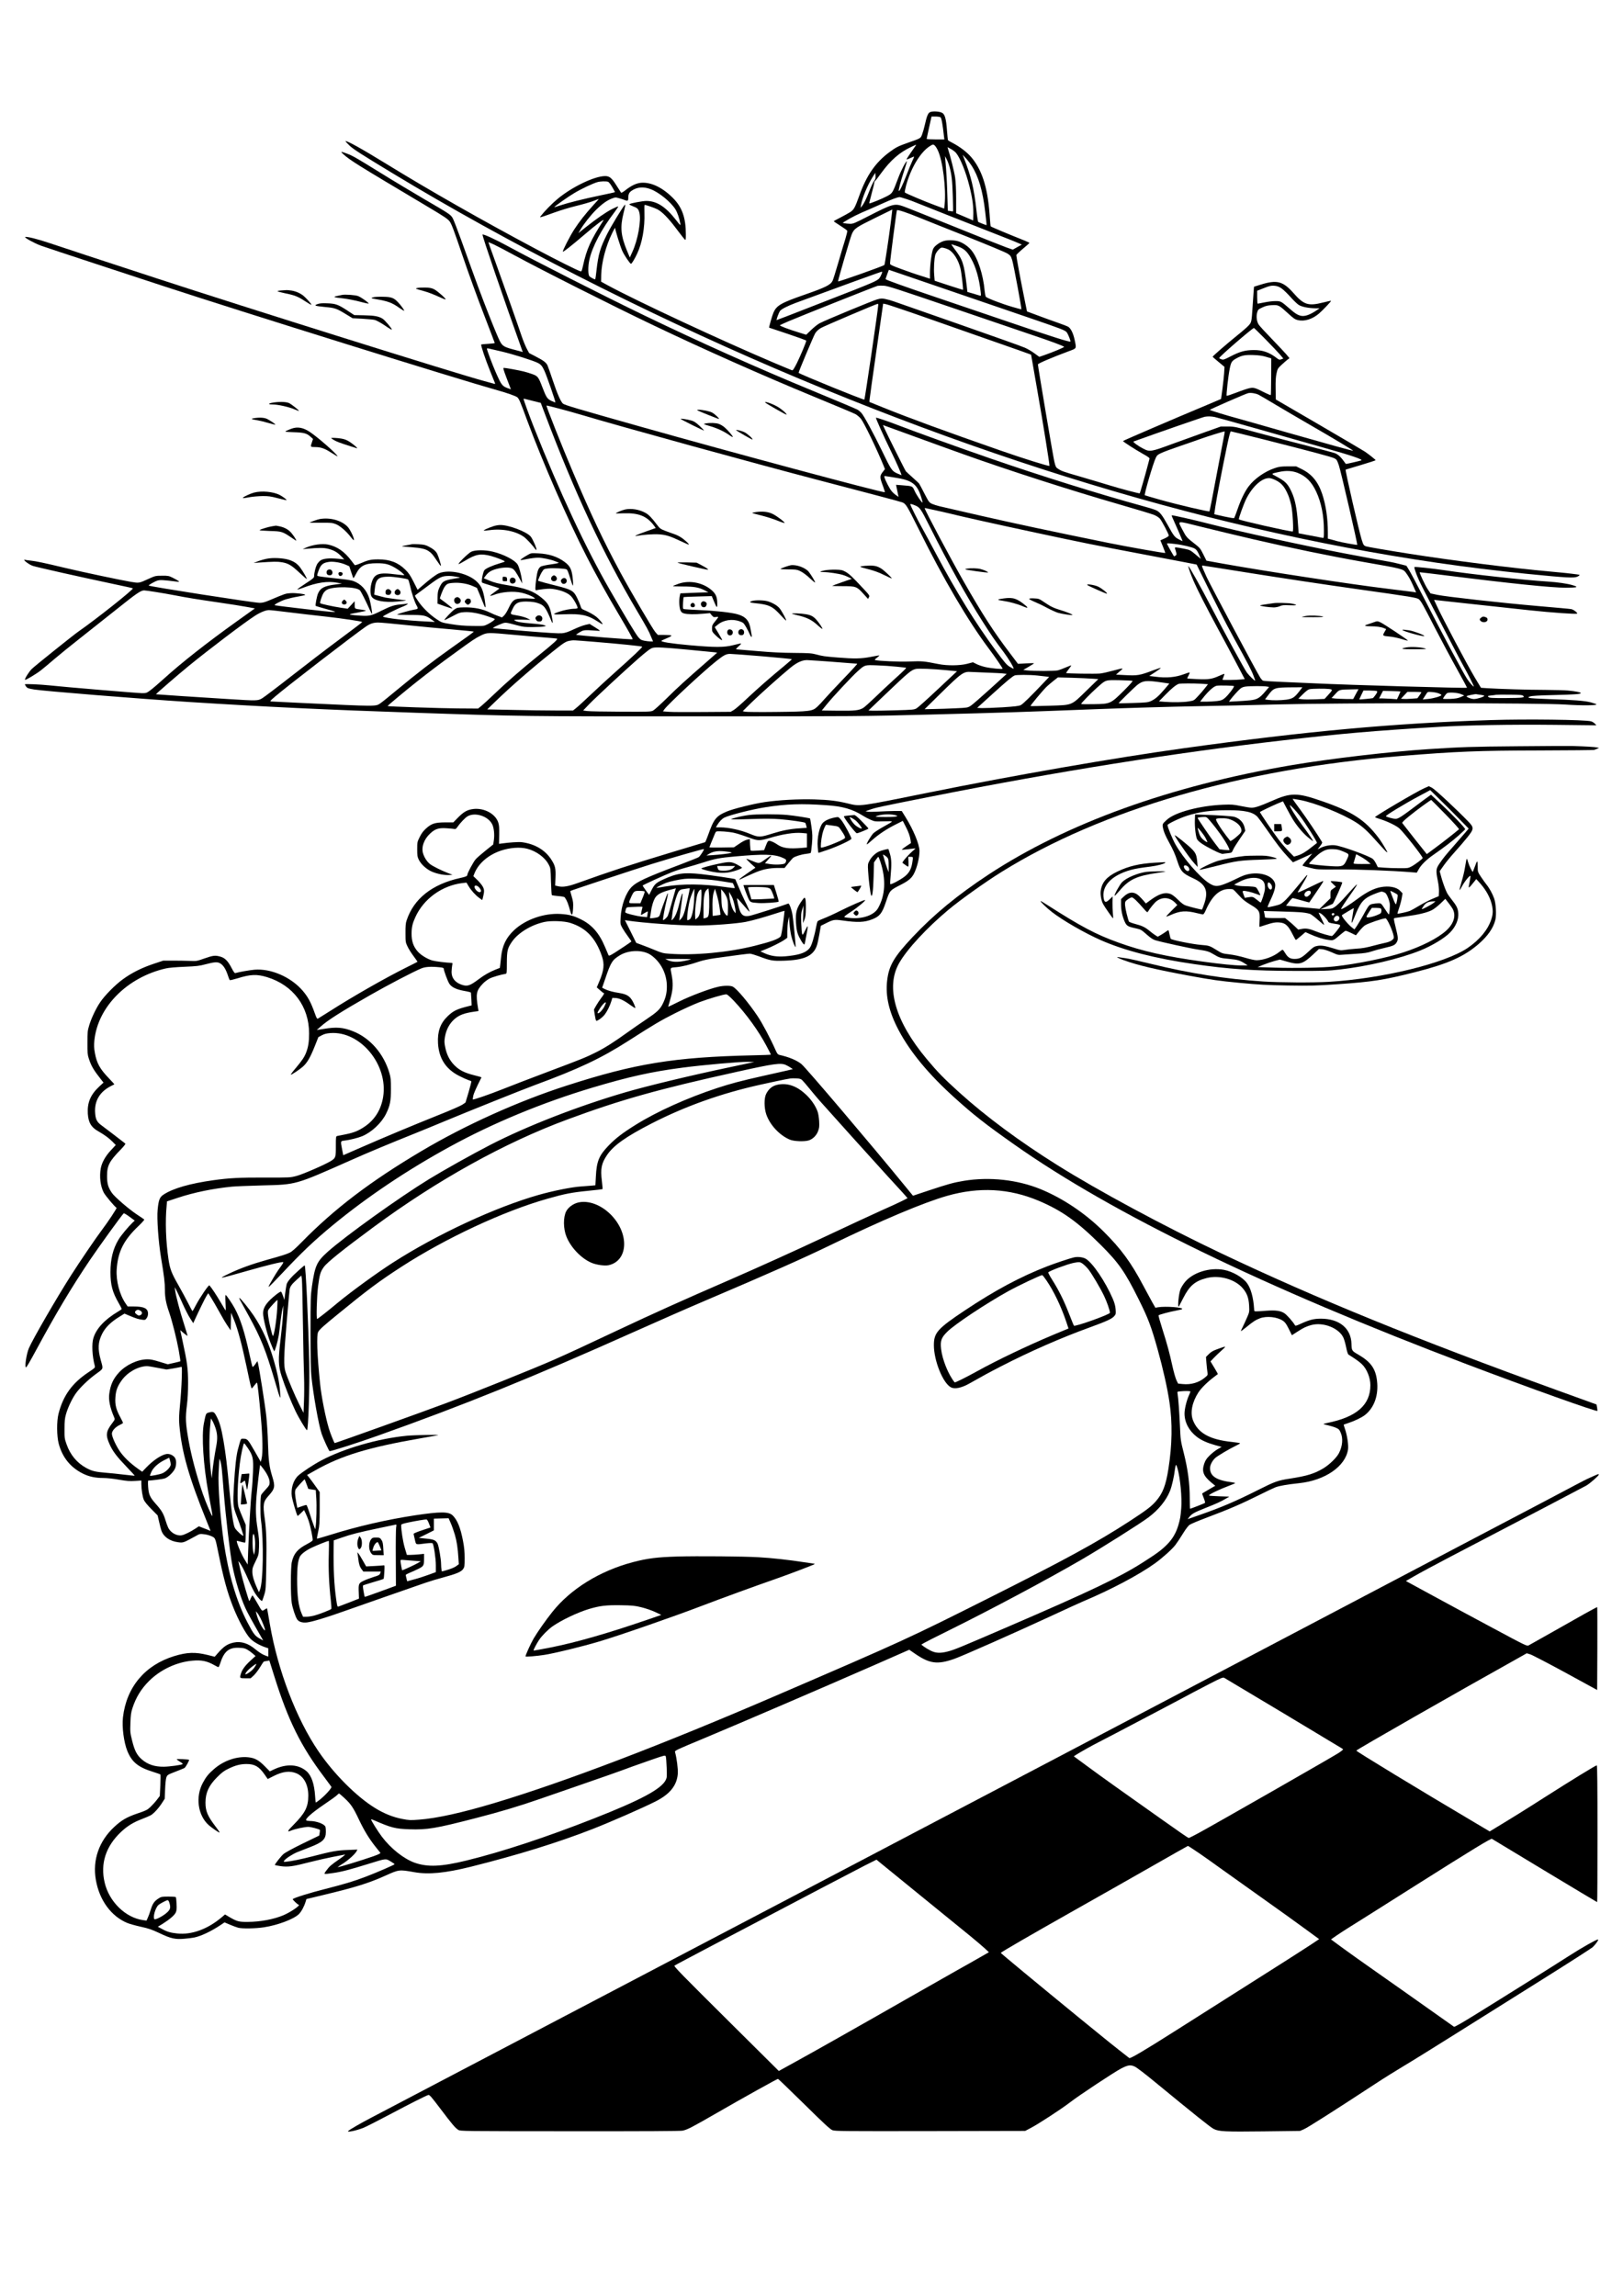 <?xml version="1.0" standalone="no"?>
<!DOCTYPE svg PUBLIC "-//W3C//DTD SVG 20010904//EN"
 "http://www.w3.org/TR/2001/REC-SVG-20010904/DTD/svg10.dtd">
<svg version="1.0" xmlns="http://www.w3.org/2000/svg"
 width="2480pt" height="3508pt" viewBox="0 0 2480 3508"
 preserveAspectRatio="xMidYMid meet">
<g transform="translate(0,3508) scale(0.1,-0.1)"
fill="#000000" stroke="none">
<path d="M14208 33365 c-29 -17 -46 -58 -78 -200 -11 -49 -30 -113 -41 -142
-23 -58 -18 -55 -219 -125 -147 -52 -177 -67 -280 -143 -212 -157 -348 -354
-458 -660 -68 -188 -83 -217 -138 -254 -27 -17 -95 -55 -151 -84 -57 -29 -103
-54 -103 -57 0 -3 46 -34 101 -69 55 -35 103 -69 106 -77 2 -7 -11 -63 -30
-126 -20 -62 -68 -223 -107 -358 -39 -134 -78 -259 -87 -278 -30 -64 -106
-102 -428 -214 -360 -125 -428 -164 -476 -273 -19 -43 -72 -227 -66 -231 1 -1
129 -44 285 -95 155 -52 282 -98 282 -104 0 -21 -90 -235 -144 -344 -45 -88
-61 -112 -74 -108 -9 3 -135 55 -279 116 -793 336 -2090 940 -2538 1183 l-100
55 2 103 c4 189 69 438 165 634 26 55 48 92 48 83 0 -31 78 -284 109 -351 31
-68 118 -196 133 -196 11 0 56 73 94 155 77 163 119 400 111 623 -2 67 -1 122
3 122 20 0 150 -45 192 -66 75 -38 171 -136 293 -299 63 -84 121 -158 130
-165 13 -11 15 -2 15 78 0 256 -57 416 -197 557 -162 162 -332 243 -484 233
-75 -6 -153 -43 -249 -119 -29 -23 -55 -37 -59 -33 -4 5 -33 50 -65 101 -77
124 -111 153 -179 153 -164 0 -512 -168 -732 -353 -84 -70 -195 -184 -254
-260 -13 -17 -12 -18 15 -11 16 3 100 33 188 65 87 32 240 79 340 103 99 24
217 58 261 75 44 17 81 31 84 31 2 0 -34 -42 -81 -92 -130 -144 -212 -249
-292 -371 -69 -106 -184 -332 -175 -342 7 -7 147 104 329 260 189 162 315 255
288 214 -191 -296 -254 -436 -308 -682 -20 -90 -23 -97 -42 -91 -54 17 -355
168 -668 334 -817 434 -1643 904 -2299 1308 -372 229 -607 359 -621 345 -3 -3
27 -35 66 -72 58 -53 184 -134 660 -422 1743 -1054 3809 -2108 5839 -2979
4006 -1718 7876 -2775 11480 -3136 631 -63 733 -68 783 -41 19 10 31 21 29 24
-8 7 -202 29 -467 53 -525 46 -1488 168 -2130 269 -349 55 -651 107 -670 115
-32 13 -38 22 -62 98 -39 121 -256 1065 -246 1073 2 1 105 33 231 70 125 37
227 71 227 74 0 8 -100 88 -165 132 -27 18 -345 205 -705 415 l-655 381 -3
164 c-2 121 2 181 14 235 14 67 20 77 72 126 32 29 72 65 91 80 l35 26 -49 59
c-28 32 -128 139 -223 237 -96 99 -185 196 -198 216 -31 47 -41 125 -24 186
13 44 17 48 79 77 51 24 82 32 148 35 99 5 106 2 251 -131 77 -71 102 -88 144
-97 100 -25 223 14 324 101 58 50 189 188 183 193 -2 3 -56 -9 -119 -25 -230
-58 -296 -37 -455 144 -161 182 -254 206 -503 128 l-100 -31 -6 -73 c-3 -39
-10 -146 -16 -237 -15 -224 -16 -232 -56 -278 -19 -23 -103 -96 -187 -163
-161 -131 -367 -309 -367 -319 0 -3 41 -39 91 -80 l90 -75 -6 -100 c-5 -82
-43 -386 -48 -391 -1 -1 -101 -43 -222 -94 -491 -205 -1275 -542 -1275 -548 0
-10 192 -133 308 -198 76 -42 101 -61 97 -73 -2 -9 -19 -70 -36 -136 -27 -105
-108 -386 -113 -392 -5 -6 -303 73 -461 122 -99 30 -295 89 -436 130 -273 79
-294 86 -351 123 -33 21 -38 31 -57 110 -19 78 -251 1452 -251 1485 0 14 218
107 463 198 134 50 127 36 98 177 -21 99 -56 172 -97 199 -14 9 -89 38 -167
65 -78 27 -214 76 -303 110 l-161 60 -51 252 c-50 245 -112 582 -112 608 0 7
45 51 100 97 55 46 100 86 100 90 0 3 -30 18 -67 33 -252 100 -519 212 -524
220 -4 5 -9 60 -13 121 -27 434 -105 705 -261 907 -73 95 -190 186 -325 255
-27 13 -51 29 -54 34 -3 5 -10 73 -16 152 -13 175 -32 244 -75 266 -43 23
-153 27 -187 8z m164 -77 c15 -12 33 -114 52 -290 l6 -48 -135 0 c-74 0 -135
3 -135 8 0 4 16 82 37 175 l37 167 61 0 c34 0 68 -6 77 -12z m-43 -502 c77
-160 130 -587 105 -833 l-7 -60 -146 54 c-152 56 -440 178 -454 192 -5 5 4 52
18 106 73 267 218 509 360 600 46 30 51 31 72 18 13 -9 36 -43 52 -77z m-335
72 c-4 -7 -39 -57 -77 -111 -38 -54 -67 -100 -64 -103 3 -3 28 7 57 21 29 14
54 24 57 22 2 -3 -8 -29 -23 -58 -15 -30 -57 -133 -95 -231 -58 -150 -104
-246 -115 -235 -8 7 29 149 76 291 28 87 50 160 47 162 -10 10 -88 -139 -130
-251 -92 -242 -88 -236 -175 -283 -77 -41 -262 -116 -269 -109 -2 2 15 71 37
153 22 81 40 156 40 166 0 9 6 21 13 25 7 4 48 57 91 117 145 199 281 318 461
402 83 39 78 37 69 22z m616 -116 c63 -76 150 -292 204 -509 48 -192 64 -316
58 -465 l-2 -56 -130 56 -130 55 0 221 c0 139 -6 258 -15 321 -11 81 -72 326
-110 444 l-7 23 52 -28 c29 -16 65 -43 80 -62z m237 -194 c105 -162 170 -384
207 -703 18 -150 23 -205 20 -205 -8 0 -121 45 -127 50 -4 4 -17 85 -27 181
-37 329 -81 515 -189 789 l-21 55 47 -50 c25 -27 66 -80 90 -117z m-337 -20
c32 -121 41 -202 49 -443 4 -126 6 -232 5 -233 -1 -2 -20 -1 -42 3 l-39 6 -7
232 c-6 207 -14 354 -31 542 l-5 60 25 -47 c14 -26 34 -80 45 -120z m-1143
-197 c-21 -23 -50 -84 -90 -187 -40 -103 -77 -178 -107 -214 l-21 -25 7 40
c17 109 101 309 182 437 l37 58 3 -46 c2 -30 -2 -52 -11 -63z m-4079 -27 c15
-4 38 -33 67 -82 25 -42 43 -77 42 -78 -1 -2 -101 -24 -222 -49 -264 -55 -498
-114 -617 -154 -49 -16 -88 -28 -88 -26 0 11 210 159 305 215 108 65 286 149
355 168 41 12 125 15 158 6z m654 -114 c126 -47 307 -194 378 -307 30 -47 62
-140 75 -217 6 -38 5 -37 -67 55 -158 202 -294 289 -452 289 -58 0 -245 -36
-259 -49 -5 -5 19 -18 52 -31 69 -26 85 -40 100 -95 32 -118 -20 -417 -107
-605 l-38 -84 -43 103 c-95 231 -107 360 -53 576 27 106 32 139 18 124 -33
-35 -213 -333 -269 -445 -107 -214 -134 -307 -162 -553 -8 -74 -17 -136 -19
-138 -5 -6 -66 25 -88 45 -23 20 -25 150 -3 249 43 201 183 467 388 736 32 43
57 81 54 83 -3 3 -45 -15 -93 -39 -96 -49 -236 -146 -408 -282 l-108 -87 28
48 c49 86 160 227 241 307 95 94 169 146 243 174 53 20 57 20 115 3 33 -9 73
-22 88 -29 36 -14 47 -7 47 28 0 62 12 90 50 116 84 58 182 67 292 25z m3903
-149 c50 -16 113 -39 140 -51 40 -17 822 -326 1420 -560 55 -21 124 -50 154
-63 l55 -24 -69 -38 -69 -39 -100 35 c-56 20 -416 163 -801 319 -385 155 -731
294 -770 307 -137 48 -167 39 -537 -150 -210 -108 -231 -117 -280 -116 -29 1
-66 4 -83 8 l-30 7 25 15 c104 66 215 121 390 194 36 15 130 57 210 93 126 57
210 88 245 91 6 1 51 -12 100 -28z m-236 -378 c-23 -188 -88 -622 -95 -631
-11 -16 -701 -260 -708 -251 -6 7 182 651 208 717 37 90 62 107 370 258 138
68 251 123 251 123 1 1 -11 -97 -26 -216z m451 87 c80 -33 402 -161 715 -285
314 -125 593 -241 620 -259 46 -30 52 -39 72 -102 21 -65 147 -744 140 -750
-1 -1 -63 16 -137 37 -150 43 -389 134 -406 155 -6 8 -14 48 -18 90 -23 252
-104 500 -203 621 -47 57 -124 111 -191 134 -62 21 -165 25 -227 8 -64 -18
-142 -74 -164 -117 -24 -46 -51 -248 -51 -375 l0 -85 -137 44 c-76 23 -213 71
-305 105 -145 53 -168 65 -168 83 0 44 96 786 105 813 5 15 151 -33 355 -117z
m548 -424 c119 -40 165 -78 230 -195 73 -127 125 -308 147 -510 7 -58 6 -63
-11 -58 -11 3 -58 17 -105 32 l-87 25 -11 98 c-41 337 -60 394 -184 556 -34
44 -55 77 -47 74 8 -3 39 -13 68 -22z m-117 -57 c77 -39 154 -159 186 -294 14
-56 44 -316 38 -323 -1 -1 -99 29 -218 68 l-215 71 -7 86 c-9 98 0 248 16 308
6 22 28 56 49 78 36 35 42 38 77 31 21 -4 54 -15 74 -25z m109 -659 c404 -139
911 -312 1125 -385 488 -167 550 -190 575 -222 22 -28 63 -133 56 -141 -12
-11 -278 73 -900 285 -364 124 -897 305 -1186 403 -437 148 -724 251 -738 265
-1 1 9 34 24 73 l26 70 141 -48 c78 -27 473 -162 877 -300z m-1120 310 c0 -6
-11 -32 -24 -59 -22 -42 -34 -52 -98 -84 -40 -20 -176 -76 -303 -126 -126 -49
-444 -173 -705 -275 -261 -102 -478 -186 -482 -186 -9 0 29 106 50 138 18 28
114 77 242 125 669 247 1298 475 1313 476 4 1 7 -4 7 -9z m1080 -545 c542
-185 1093 -373 1225 -417 259 -86 475 -167 475 -177 0 -9 -169 -80 -287 -121
l-92 -32 -73 53 c-40 30 -106 69 -148 87 -41 19 -491 179 -1000 357 -509 178
-956 335 -995 348 -38 14 -98 31 -133 38 -55 12 -70 11 -129 -5 -63 -17 -775
-311 -876 -363 -27 -13 -84 -58 -128 -100 l-80 -77 -107 33 c-158 48 -304 103
-295 112 4 4 62 31 128 59 179 77 1336 537 1365 543 14 3 57 4 95 2 61 -3 198
-48 1055 -340z m5025 297 c28 -19 87 -77 132 -127 45 -51 101 -105 123 -120
46 -32 149 -53 260 -55 l65 0 -68 -45 c-88 -56 -156 -79 -210 -71 -52 9 -95
34 -182 111 -130 113 -133 115 -216 115 -41 0 -116 -9 -168 -20 -52 -11 -98
-20 -103 -20 -4 0 -8 44 -8 99 l0 99 81 32 c107 43 135 50 194 43 35 -4 65
-16 100 -41z m-6165 -252 c0 -50 -204 -1438 -212 -1445 -11 -9 -971 382 -1005
409 -6 5 229 563 253 603 20 32 48 58 88 82 47 28 841 366 869 370 4 1 7 -8 7
-19z m328 -55 c103 -34 270 -92 372 -128 102 -36 424 -149 715 -251 292 -102
618 -216 725 -254 l195 -70 7 -38 c3 -22 45 -262 93 -534 80 -454 187 -1121
181 -1127 -9 -10 -389 109 -751 235 -851 297 -1381 491 -1790 656 l-210 85 2
32 c1 19 48 357 105 752 l103 718 33 -6 c19 -3 118 -35 220 -70z m5588 -467
c93 -95 193 -201 222 -234 l52 -62 -31 -11 c-28 -10 -35 -8 -68 17 -114 89
-220 126 -358 124 -127 -1 -210 -24 -352 -98 -97 -50 -107 -53 -138 -43 -18 6
-33 14 -33 19 0 20 505 457 531 459 3 1 82 -77 175 -171z m9 -269 l80 -24 -1
-278 c-1 -152 -3 -280 -6 -283 -3 -3 -41 13 -84 34 -159 80 -175 85 -241 72
-32 -7 -122 -37 -201 -68 -78 -30 -145 -52 -148 -49 -9 9 25 312 47 417 21
103 32 118 114 162 72 38 123 48 245 44 84 -3 137 -10 195 -27z m-113 -580
c24 -12 142 -81 263 -154 121 -72 371 -219 555 -325 303 -174 632 -372 627
-376 -5 -5 -410 108 -1007 278 -355 102 -708 202 -785 223 -136 36 -381 112
-399 122 -8 6 547 248 587 257 41 9 116 -3 159 -25z m-670 -340 c29 -6 343
-93 698 -194 355 -101 789 -224 965 -274 425 -119 610 -182 575 -195 -24 -9
-233 -57 -235 -54 -76 108 -113 143 -170 166 -16 6 -199 55 -405 108 -206 52
-544 141 -750 197 -362 97 -379 101 -480 101 l-105 0 -255 -91 c-140 -50 -356
-128 -480 -173 -336 -124 -350 -126 -451 -74 -75 38 -164 103 -148 109 406
146 1054 371 1089 378 47 8 99 7 152 -4z m148 -256 c-5 -21 -57 -294 -116
-608 -58 -313 -109 -573 -113 -577 -9 -10 -488 102 -750 176 -129 36 -236 68
-238 70 -12 12 128 491 168 572 18 39 31 49 88 75 36 17 163 64 281 104 118
40 267 92 330 115 95 34 328 107 351 109 4 1 3 -16 -1 -36z m583 -82 c747
-189 1048 -270 1093 -291 39 -19 43 -26 72 -108 30 -86 289 -1208 281 -1216
-6 -5 -242 38 -309 57 -30 9 -74 21 -97 27 l-43 11 0 92 c0 219 -30 419 -86
589 -62 187 -159 305 -313 381 l-85 42 -125 0 c-110 -1 -136 -4 -206 -28 -149
-50 -310 -163 -396 -279 -57 -75 -119 -202 -169 -348 -24 -69 -47 -129 -51
-134 -5 -6 -69 5 -157 24 l-148 34 17 116 c18 125 102 561 177 923 32 153 51
227 60 227 7 0 225 -54 485 -119z m540 -517 c123 -49 209 -136 278 -283 78
-165 119 -368 119 -595 0 -117 0 -118 -22 -113 -13 3 -100 19 -194 37 l-170
32 -13 176 c-15 206 -43 344 -94 454 -59 129 -94 164 -240 242 -77 40 -78 39
49 66 108 24 203 18 287 -16z m-338 -111 c90 -45 138 -104 192 -234 14 -35 34
-102 44 -149 22 -101 38 -400 22 -400 -59 0 -804 168 -822 186 -9 8 74 238
115 319 102 198 253 326 364 309 19 -3 58 -17 85 -31z"/>
<path d="M5245 32725 c118 -103 177 -140 1280 -797 264 -157 315 -191 346
-231 29 -39 64 -132 194 -515 87 -257 234 -662 327 -901 92 -239 168 -438 168
-441 0 -4 -45 -10 -101 -13 -55 -3 -103 -8 -106 -11 -9 -9 65 -229 134 -399
36 -89 69 -172 74 -184 6 -16 5 -21 -4 -18 -7 2 -82 23 -167 46 -407 109
-3638 1122 -5000 1568 -789 258 -1525 500 -1635 538 -176 60 -357 105 -371 91
-10 -11 148 -97 241 -131 55 -20 438 -147 850 -282 413 -136 872 -287 1020
-335 1178 -387 4521 -1429 5115 -1595 138 -38 272 -86 294 -104 28 -25 42 -56
156 -366 231 -624 615 -1504 903 -2065 132 -259 315 -589 482 -870 153 -259
228 -391 222 -396 -10 -10 -852 58 -864 69 -1 2 23 18 54 37 60 37 76 38 248
25 69 -5 70 -5 47 12 -13 10 -51 34 -83 54 l-59 37 -66 -15 c-36 -8 -116 -39
-178 -68 -89 -42 -128 -55 -182 -60 -46 -4 -230 7 -558 34 -269 23 -492 43
-494 45 -5 6 65 41 133 67 61 23 59 23 240 -25 86 -24 119 -27 235 -26 74 0
151 4 170 9 l35 8 -30 12 c-16 7 -106 19 -200 26 -161 13 -219 24 -256 49 -12
8 17 10 115 9 l131 -3 -51 25 c-28 14 -96 33 -152 42 -116 20 -112 13 -63 113
37 77 83 100 201 100 97 -1 155 -11 221 -41 58 -27 91 -77 163 -253 26 -62 28
-37 7 70 -30 154 -55 199 -156 282 -123 101 -241 145 -522 192 -141 24 -201
39 -271 68 l-90 38 29 38 c42 57 85 83 173 106 92 23 183 26 230 6 33 -14 66
-61 135 -191 l22 -40 -7 55 c-9 79 -42 200 -65 236 -41 67 -213 156 -379 196
-121 29 -271 28 -331 -2 -46 -24 -208 -182 -191 -188 5 -1 51 23 102 54 161
98 236 111 392 70 88 -24 221 -77 211 -85 -4 -4 -37 -16 -73 -26 -115 -34
-218 -79 -239 -107 -20 -25 -48 -169 -36 -187 2 -4 63 -25 134 -46 72 -22 131
-42 131 -45 0 -3 -32 -27 -70 -54 -39 -27 -70 -53 -70 -57 0 -5 22 0 49 10
126 50 304 64 433 35 74 -17 159 -51 193 -78 19 -15 13 -16 -71 -10 -50 4
-121 3 -158 -1 -83 -8 -111 -34 -166 -150 -20 -44 -51 -93 -68 -109 l-31 -29
-63 23 c-35 12 -88 35 -118 50 -116 57 -242 83 -399 81 -97 -2 -106 -4 -146
-31 -40 -27 -155 -149 -155 -164 0 -3 52 22 117 56 107 57 122 62 192 66 93 5
213 -16 351 -63 56 -18 105 -37 109 -40 9 -10 -43 -49 -108 -82 -56 -28 -57
-28 -231 -26 -130 2 -213 9 -323 27 -147 24 -148 24 -231 80 -102 68 -212 176
-277 273 -27 40 -49 76 -49 80 0 4 19 21 43 37 23 17 103 75 177 131 163 122
196 136 304 136 74 -1 207 -28 148 -30 -13 -1 -69 -10 -124 -21 -113 -24 -132
-37 -175 -130 -21 -46 -26 -71 -27 -148 l-1 -94 110 -39 c60 -22 113 -38 118
-36 7 2 -97 85 -190 152 -7 4 43 134 62 165 38 60 54 69 140 75 98 8 219 -12
302 -50 l60 -26 41 -97 c22 -53 51 -124 64 -157 29 -78 35 -49 14 77 -24 139
-50 201 -112 264 -130 134 -430 202 -588 135 -47 -21 -135 -87 -258 -194 l-67
-58 -62 123 c-50 98 -75 136 -126 185 -110 109 -236 157 -413 157 -113 0 -157
-10 -280 -64 -40 -17 -76 -28 -80 -23 -4 4 -27 35 -53 69 -104 138 -216 215
-354 244 -94 19 -241 -2 -345 -50 l-43 -20 55 5 c186 18 270 18 337 0 86 -22
136 -51 196 -112 l47 -49 -92 9 c-143 13 -232 4 -274 -28 -19 -14 -43 -43 -53
-63 -20 -41 -41 -127 -41 -172 0 -27 -12 -38 -131 -115 -72 -47 -129 -88 -126
-91 3 -3 42 8 85 25 215 83 381 107 527 78 l70 -13 -95 -13 c-171 -21 -234
-53 -270 -137 -18 -40 -45 -183 -36 -191 2 -2 75 -24 162 -48 158 -44 159 -44
97 -44 -45 -1 -784 84 -883 102 -26 4 85 64 166 90 44 13 126 33 184 42 58 10
109 21 113 25 15 13 -141 33 -220 28 -80 -5 -77 -4 -333 -112 -64 -27 -99 -36
-142 -36 -85 0 -1679 248 -1695 264 -7 7 94 65 134 76 40 12 88 10 293 -16 43
-5 44 -5 25 11 -11 9 -49 30 -85 48 -60 30 -72 32 -165 31 -96 0 -104 -2 -195
-43 -160 -73 -152 -71 -276 -51 -146 24 -733 148 -1019 216 -308 74 -437 101
-515 109 -36 3 -73 9 -82 11 -59 17 45 -67 112 -91 50 -18 727 -170 1205 -271
176 -37 322 -69 325 -72 17 -14 -560 -472 -835 -663 -77 -54 -654 -516 -708
-568 -43 -41 -115 -156 -104 -167 8 -8 172 90 242 145 40 31 132 108 206 172
74 63 249 206 390 316 141 111 395 312 564 447 305 244 367 286 418 286 33 0
301 -43 467 -75 186 -36 331 -60 675 -110 171 -25 364 -55 430 -68 l120 -22
-285 -204 c-450 -322 -844 -632 -1101 -866 -81 -73 -175 -154 -209 -179 -59
-44 -65 -46 -130 -46 -61 0 -1199 95 -1425 120 -135 14 -365 24 -365 15 0 -4
9 -19 19 -34 18 -24 32 -30 123 -45 157 -25 1577 -140 2368 -191 1146 -73
2089 -118 3475 -165 1629 -55 1617 -55 4295 -54 2461 0 2537 1 3545 27 1182
31 1322 35 2530 82 490 19 1174 39 1520 45 347 6 920 18 1275 28 952 25 4013
24 4390 -2 247 -17 493 -15 473 4 -4 5 -42 17 -83 29 -93 25 -271 39 -635 50
-154 5 -291 13 -304 18 -25 10 -25 10 10 23 24 9 132 16 359 21 325 8 406 14
415 29 7 12 -82 30 -195 40 -52 5 -207 9 -345 10 -249 0 -717 14 -892 26 l-93
6 -94 156 c-118 198 -486 891 -579 1092 l-44 95 566 -62 c311 -34 715 -78 897
-97 338 -36 711 -62 723 -51 11 12 -57 64 -91 69 -18 4 -242 24 -498 46 -577
50 -1410 143 -1548 172 l-103 22 -45 67 c-38 57 -128 249 -120 256 1 1 180
-20 397 -47 967 -122 1625 -190 1834 -189 180 1 203 9 107 38 -82 25 -230 46
-382 56 -348 21 -1188 113 -1585 174 -168 25 -445 55 -452 48 -7 -8 23 -98 65
-192 19 -44 110 -224 202 -400 92 -176 232 -444 310 -595 78 -151 161 -306
183 -345 44 -75 147 -280 147 -291 0 -16 -55 46 -100 111 -55 81 -369 668
-655 1225 -109 212 -215 412 -237 446 l-38 61 -103 26 c-56 15 -122 29 -147
33 -25 3 -340 62 -700 130 -633 121 -1608 334 -2075 454 -217 56 -556 133
-562 127 -2 -2 15 -44 38 -93 42 -91 129 -294 129 -301 0 -2 -26 10 -57 27
-64 34 -76 48 -170 219 -89 161 -124 204 -186 229 -29 12 -119 40 -202 62
-657 180 -1569 465 -2331 729 -469 162 -1118 396 -1388 500 -169 65 -345 125
-351 119 -6 -6 124 -297 223 -498 88 -180 176 -380 166 -380 -2 0 -33 13 -67
28 -79 36 -89 52 -234 352 -128 263 -274 533 -312 573 -14 16 -39 37 -56 47
-16 10 -331 143 -700 295 -830 342 -1725 743 -2554 1143 -608 293 -1704 849
-2090 1060 -184 101 -377 190 -388 178 -10 -9 326 -990 602 -1758 l13 -36
-108 29 c-179 46 -200 59 -242 137 -20 37 -95 216 -166 397 -125 318 -180 466
-422 1140 -62 171 -122 327 -135 347 -34 52 -52 64 -420 278 -181 106 -492
292 -690 415 -385 238 -414 254 -512 291 -86 32 -95 30 -48 -11z m2297 -1378
c40 -19 181 -92 313 -164 424 -230 1523 -784 2130 -1073 755 -361 1678 -771
2440 -1085 330 -136 621 -258 647 -272 26 -15 64 -47 84 -72 49 -63 243 -464
344 -712 l22 -56 -37 -48 c-44 -58 -43 -78 9 -216 18 -49 30 -89 25 -89 -71 0
-2348 611 -3704 994 -1014 286 -1182 336 -1212 359 -32 24 -90 155 -154 349
-39 117 -77 224 -84 238 -22 43 -62 73 -173 130 l-107 56 -37 69 c-20 39 -56
126 -79 195 -44 134 -268 767 -369 1045 -119 328 -139 385 -135 385 2 0 37
-15 77 -33z m121 -1637 c167 -38 487 -139 556 -175 46 -23 67 -48 100 -120 33
-70 174 -476 167 -482 -2 -3 -29 7 -60 22 -64 30 -80 55 -141 216 -57 149 -69
164 -150 193 -38 14 -97 32 -130 40 -65 17 -278 56 -306 56 -15 0 -7 -26 45
-164 l63 -164 -39 14 c-95 33 -105 47 -196 254 -49 111 -132 333 -132 353 0 5
12 6 26 3 14 -4 103 -24 197 -46z m491 -758 l109 -27 64 -170 c459 -1214 889
-2132 1408 -3010 152 -257 179 -305 218 -403 l26 -62 -38 0 c-21 0 -63 5 -95
11 -49 10 -62 18 -95 58 -39 47 -194 304 -431 716 -366 635 -771 1501 -1163
2490 -75 191 -157 415 -157 433 0 1 10 0 23 -3 12 -3 71 -18 131 -33z m731
-210 c620 -185 2622 -736 3660 -1007 660 -172 1219 -320 1242 -330 56 -22 71
-48 252 -411 378 -762 751 -1397 1071 -1824 91 -121 210 -295 210 -306 0 -12
-185 6 -269 26 -45 11 -104 31 -132 46 l-52 26 -91 -24 c-111 -28 -303 -30
-433 -4 -235 46 -241 47 -444 40 -174 -6 -477 7 -528 22 -9 3 1 15 28 35 23
17 40 33 38 35 -2 2 -59 -7 -128 -21 -147 -29 -255 -31 -513 -10 -205 17 -224
20 -326 47 -66 18 -107 21 -335 23 -187 1 -345 9 -565 28 -167 15 -311 27
-320 27 -8 0 7 20 35 45 28 24 44 44 37 45 -7 0 -61 -12 -120 -27 -140 -35
-276 -35 -669 0 -278 25 -443 51 -426 68 4 4 43 22 86 40 52 22 74 35 65 40
-7 5 -56 9 -110 9 l-96 0 -39 44 c-41 48 -371 610 -531 906 -258 478 -453 890
-737 1560 -155 364 -395 969 -395 994 0 6 344 -85 535 -142z m5840 -603 c697
-249 1643 -553 2375 -764 261 -75 502 -148 535 -162 33 -13 73 -39 88 -56 30
-34 137 -238 137 -260 0 -7 -29 -27 -64 -43 l-65 -29 39 -95 c21 -52 37 -96
35 -98 -6 -6 -575 94 -865 153 -881 179 -1428 296 -1945 414 -313 72 -601 138
-640 147 -38 9 -90 26 -115 37 -42 21 -49 30 -115 158 -38 75 -74 142 -80 150
-5 8 -50 50 -100 94 -49 44 -96 87 -103 95 -12 14 -295 581 -332 665 l-18 41
462 -168 c253 -93 601 -218 771 -279z m-1060 -354 c273 -41 349 -97 414 -309
12 -38 19 -71 17 -73 -9 -9 -92 114 -121 179 -34 74 -26 71 -201 85 l-82 6 14
-69 c8 -38 16 -79 19 -92 l6 -23 -39 26 c-22 14 -54 44 -71 66 -30 37 -92 157
-106 206 -6 20 -3 22 22 18 15 -3 73 -11 128 -20z m307 -422 c84 -33 92 -44
235 -328 303 -601 557 -1058 807 -1450 145 -227 180 -279 322 -467 77 -103
161 -244 152 -254 -3 -2 -29 11 -58 29 -47 27 -77 63 -217 252 -302 407 -608
903 -908 1470 -76 143 -171 321 -213 395 -68 120 -182 349 -182 364 0 10 18 7
62 -11z m318 -78 c69 -15 168 -37 220 -50 196 -49 695 -160 1330 -296 692
-148 868 -184 1630 -328 261 -50 552 -105 645 -123 l170 -33 27 -55 c281 -574
404 -815 538 -1060 226 -410 275 -505 304 -584 14 -37 26 -70 26 -73 0 -15
-89 70 -127 121 -44 62 -325 578 -558 1026 -140 271 -325 600 -336 600 -9 0
37 -130 83 -235 52 -120 194 -398 365 -714 91 -167 221 -410 289 -540 l124
-236 -58 -6 c-69 -8 -282 -11 -282 -4 0 2 7 23 16 45 9 23 15 43 12 45 -2 2
-38 -12 -80 -31 -108 -49 -167 -58 -338 -49 -80 3 -146 8 -148 10 -2 2 6 22
19 44 12 23 20 43 17 46 -3 4 -41 -7 -84 -24 -133 -50 -272 -62 -445 -39 l-88
11 91 59 c50 32 88 61 85 64 -2 3 -51 -13 -108 -34 -214 -81 -245 -86 -438
-76 l-138 7 46 41 c25 22 48 42 50 43 2 2 2 6 -2 9 -3 3 -65 -11 -139 -32 -73
-20 -162 -40 -198 -44 -71 -7 -520 -1 -520 8 0 3 18 29 40 58 22 29 40 55 40
58 0 3 -36 -10 -80 -29 -44 -19 -99 -40 -122 -46 -46 -13 -379 -13 -478 -1
l-54 7 82 48 c45 26 82 50 82 53 0 3 -55 3 -122 -1 l-123 -7 -120 159 c-250
329 -417 586 -712 1103 -199 349 -593 1089 -593 1115 0 4 8 4 18 1 9 -2 73
-17 142 -31z m4866 -445 c578 -134 1159 -254 1676 -345 608 -106 608 -107 653
-168 45 -62 73 -113 115 -210 l39 -88 -32 6 c-18 3 -198 25 -402 50 -544 65
-1872 268 -2510 382 l-260 47 -48 96 c-44 89 -54 101 -124 156 -128 99 -137
109 -190 211 -82 159 -116 153 294 52 197 -49 552 -134 789 -189z m-1206 -70
c115 -13 268 -49 305 -71 30 -17 50 -49 79 -121 l15 -37 -82 69 c-75 63 -87
69 -157 83 -132 27 -163 30 -157 13 3 -8 11 -34 17 -57 10 -38 10 -45 -6 -56
-10 -7 -20 -13 -23 -13 -5 0 -94 158 -109 192 -5 10 15 10 118 -2z m-12796
-280 c38 -6 95 -22 126 -36 l57 -25 27 -82 c16 -45 30 -89 33 -97 2 -9 18 13
39 55 66 132 137 170 324 170 129 0 182 -14 283 -73 60 -35 141 -101 133 -109
-2 -2 -57 3 -122 11 -273 36 -339 12 -379 -139 -19 -76 -19 -158 1 -196 34
-66 190 -97 396 -79 67 6 124 13 127 15 2 3 0 5 -5 5 -24 0 -262 32 -303 40
-25 6 -75 18 -110 28 l-63 17 7 70 c16 169 51 203 215 205 74 0 282 -30 296
-44 7 -6 19 -47 29 -91 24 -112 70 -252 100 -304 29 -51 26 -56 -42 -66 -50
-7 -244 -63 -255 -73 -4 -4 82 -7 190 -7 220 0 249 -6 338 -71 l49 -36 -135 7
c-296 14 -611 50 -658 74 -12 7 190 109 321 161 57 24 78 45 35 36 -13 -3 -56
-8 -96 -11 -88 -8 -146 -27 -277 -92 -159 -80 -189 -87 -324 -79 -64 3 -132
10 -151 14 -31 7 -18 11 98 32 72 13 132 26 132 30 0 4 -24 10 -52 14 -125 16
-118 11 -118 75 l-1 56 -53 -58 -53 -57 -109 16 c-114 17 -301 58 -311 68 -9
9 25 114 49 153 10 18 33 41 51 51 98 59 461 51 510 -10 18 -24 92 -170 146
-292 17 -38 34 -67 36 -64 7 7 -23 174 -41 233 -43 133 -126 224 -244 268 -25
9 -92 21 -150 27 -175 18 -374 42 -392 49 -15 6 -15 11 4 66 33 98 64 131 138
146 51 10 77 10 154 -1z m13982 -170 c412 -66 1116 -172 1564 -235 882 -124
953 -136 983 -162 33 -30 61 -80 243 -435 97 -187 247 -469 335 -626 88 -157
157 -287 155 -289 -10 -10 -1835 43 -2321 67 -104 5 -323 14 -485 21 -162 6
-303 15 -313 21 -9 5 -29 27 -42 49 -59 92 -772 1432 -818 1535 -15 33 -38 86
-52 117 -18 41 -21 57 -12 57 7 0 351 -54 763 -120z m-14717 -595 c152 -19
404 -48 559 -65 243 -27 547 -72 558 -83 2 -2 -150 -118 -339 -258 -188 -139
-520 -393 -737 -563 -217 -170 -421 -324 -452 -343 -69 -41 -74 -41 -521 -13
-485 30 -1102 71 -1104 73 -4 4 346 307 507 438 301 246 845 658 1005 761 81
52 165 87 214 87 18 1 158 -15 310 -34z m1786 -194 c204 -22 520 -52 703 -67
182 -16 332 -31 332 -34 -1 -6 -87 -69 -353 -257 -265 -187 -533 -394 -801
-617 -127 -106 -250 -205 -274 -221 -75 -49 -29 -50 -1197 5 -242 11 -453 22
-468 23 -27 2 -24 6 55 74 162 141 1216 952 1391 1072 65 44 111 59 182 60 33
1 227 -17 430 -38z m1652 -150 c175 -17 390 -35 478 -41 88 -7 166 -14 174
-16 23 -7 -34 -60 -274 -254 -261 -210 -499 -418 -685 -596 -74 -71 -160 -150
-189 -174 l-55 -45 -315 2 c-266 2 -1060 29 -1068 36 -4 5 279 240 447 373
195 154 338 262 590 445 262 191 304 219 390 261 95 46 102 46 507 9z m1218
-106 c380 -31 728 -66 738 -75 8 -7 -142 -149 -413 -390 -102 -90 -268 -243
-370 -340 -102 -97 -205 -191 -230 -210 l-44 -35 -266 0 c-146 0 -440 4 -655
9 l-390 8 128 124 c237 229 533 487 870 757 172 138 202 157 262 168 60 10 49
10 370 -16z m1430 -120 c204 -19 389 -37 412 -40 l42 -6 -162 -142 c-328 -286
-436 -384 -607 -553 -96 -94 -191 -180 -210 -190 -33 -18 -63 -19 -490 -17
-250 1 -483 5 -518 10 l-62 8 97 101 c106 109 527 499 743 689 136 118 189
159 226 168 47 12 185 5 529 -28z m1148 -102 c246 -21 447 -41 447 -44 0 -3
-48 -46 -107 -95 -234 -193 -405 -344 -567 -495 -92 -88 -189 -172 -215 -187
l-46 -27 -425 -3 c-234 -2 -467 -1 -518 3 l-92 7 21 30 c58 81 595 580 794
738 116 92 149 109 210 110 28 0 251 -16 498 -37z m847 -68 c63 -4 221 -15
350 -26 129 -10 241 -19 248 -19 8 0 -83 -100 -201 -222 -118 -123 -248 -261
-289 -308 -40 -47 -94 -104 -119 -127 -75 -69 -107 -74 -629 -80 -245 -3 -460
-1 -478 4 l-33 8 138 136 c121 118 444 407 588 525 110 91 198 127 280 118 17
-2 82 -6 145 -9z m1195 -90 c72 -8 136 -15 144 -15 20 0 -8 -29 -184 -188 -82
-75 -211 -195 -286 -268 -75 -72 -154 -143 -175 -157 -66 -41 -127 -48 -393
-45 l-244 3 77 95 c96 118 389 432 476 509 106 94 100 93 290 86 91 -3 224
-12 295 -20z m764 -54 l165 -16 -288 -270 c-157 -148 -305 -281 -328 -295 -40
-23 -49 -24 -327 -32 -157 -5 -314 -7 -349 -6 l-62 3 247 236 c372 355 406
383 478 399 42 10 268 0 464 -19z m621 -37 c107 -4 219 -9 249 -13 l54 -6
-253 -230 c-139 -126 -273 -243 -299 -259 -45 -28 -50 -29 -231 -37 -102 -5
-250 -10 -329 -11 l-143 -3 241 237 c326 321 355 341 471 332 25 -2 133 -6
240 -10z m768 -44 c53 -6 117 -13 140 -16 l44 -6 -68 -71 c-218 -231 -335
-345 -367 -360 -29 -14 -93 -21 -278 -33 -133 -8 -274 -13 -314 -12 l-74 3
226 205 c226 205 310 275 348 291 28 11 228 11 343 -1z m846 -49 l89 -6 -179
-174 c-240 -234 -208 -221 -567 -233 -154 -5 -284 -7 -290 -5 -10 3 184 236
249 299 22 20 68 60 104 88 l65 51 220 -6 c121 -4 260 -10 309 -14z m613 -34
c4 -5 -58 -73 -138 -153 -200 -197 -202 -198 -456 -202 -106 -2 -193 -1 -193
3 0 13 144 161 235 242 146 131 128 124 352 121 105 -2 195 -7 200 -11z m450
-24 l111 -16 -76 -90 c-90 -105 -140 -148 -208 -179 -44 -19 -72 -22 -269 -28
-121 -4 -221 -6 -222 -5 -7 3 244 249 291 285 85 64 132 68 373 33z m596 -19
l106 -7 -47 -60 c-26 -34 -74 -90 -108 -125 -60 -65 -60 -65 -140 -78 -84 -14
-237 -16 -372 -6 l-83 7 98 100 c97 100 169 158 208 168 30 7 219 8 338 1z
m502 -36 c11 -11 -90 -143 -140 -183 -35 -30 -54 -37 -116 -45 -41 -5 -116
-10 -167 -10 l-94 0 33 43 c88 113 172 191 219 200 36 8 257 3 265 -5z m499
-6 l39 -7 -58 -68 c-88 -103 -125 -124 -231 -136 -49 -5 -142 -12 -207 -15
l-118 -6 19 27 c33 45 120 143 154 171 21 18 48 29 82 33 71 9 273 9 320 1z
m502 -71 c-75 -97 -104 -116 -199 -130 -89 -12 -217 -13 -284 -3 l-43 7 50 66
c83 111 96 116 358 118 l163 1 -45 -59z m451 33 c62 -8 61 -12 -17 -97 l-50
-55 -143 -6 c-78 -3 -168 -3 -200 1 l-58 8 70 70 c49 48 81 72 103 76 45 9
232 10 295 3z m410 -79 l-40 -75 -111 1 c-61 1 -135 4 -165 7 l-55 7 58 62
c64 70 56 67 258 71 l96 2 -41 -75z m322 46 c11 -7 7 -18 -19 -56 -17 -25 -37
-48 -43 -51 -15 -5 -201 -23 -205 -19 -2 1 12 32 30 69 l32 66 96 0 c52 0 101
-4 109 -9z m361 -5 c0 -2 -12 -30 -26 -61 l-27 -58 -96 7 c-53 3 -115 6 -137
6 l-41 0 30 58 30 57 133 -3 c74 -2 134 -5 134 -6z m320 -12 c0 -3 -14 -25
-31 -49 l-31 -43 -92 -7 c-50 -4 -106 -5 -125 -3 l-34 3 50 53 49 52 107 0
c59 0 107 -3 107 -6z m267 -19 c24 -9 41 -21 38 -25 -12 -19 -120 -50 -200
-58 l-85 -8 17 26 c9 14 26 40 37 58 21 33 21 34 86 29 36 -2 84 -12 107 -22z
m342 -11 l45 -20 -55 -24 c-42 -18 -78 -24 -161 -28 -60 -2 -108 -1 -108 3 0
10 41 68 59 83 24 20 164 11 220 -14z m294 -9 c32 -4 57 -11 57 -15 0 -15
-110 -50 -158 -50 -43 0 -122 33 -110 45 7 8 132 33 144 30 6 -2 36 -6 67 -10z
m653 -17 c16 -15 14 -17 -22 -25 -21 -4 -141 -8 -266 -8 -199 0 -229 2 -244
17 -15 15 -13 17 42 23 33 3 66 8 74 10 8 2 101 3 207 2 165 -2 195 -4 209
-19z"/>
<path d="M11690 28933 c1 -10 323 -194 329 -188 8 9 -52 65 -112 105 -72 49
-218 104 -217 83z"/>
<path d="M10664 28808 c28 -16 308 -128 320 -128 17 0 -56 70 -99 95 -38 22
-149 45 -212 45 -26 -1 -26 -2 -9 -12z"/>
<path d="M10400 28681 c0 -8 351 -183 357 -178 2 3 -29 34 -68 71 -54 50 -84
70 -123 81 -63 18 -166 34 -166 26z"/>
<path d="M10780 28610 c-40 -8 -40 -8 85 -45 101 -30 206 -80 278 -132 27 -19
51 -32 54 -29 8 7 -69 98 -123 145 -25 22 -66 47 -91 55 -47 16 -139 19 -203
6z"/>
<path d="M11250 28507 c15 -16 243 -147 248 -142 10 10 -68 82 -117 109 -41
22 -145 49 -131 33z"/>
<path d="M9550 27296 c-47 -11 -140 -50 -140 -59 0 -2 53 -1 118 1 231 8 358
-43 466 -189 l26 -36 -150 -53 c-140 -49 -203 -80 -134 -66 82 16 248 28 328
23 107 -6 178 -28 335 -103 62 -30 118 -54 124 -54 16 0 -31 46 -95 95 -33 25
-87 53 -125 65 -38 13 -102 36 -143 52 -69 27 -79 35 -125 96 -75 100 -122
149 -171 176 -95 53 -218 73 -314 52z"/>
<path d="M11552 27257 c-35 -5 -61 -11 -58 -14 2 -3 65 -20 138 -38 73 -18
184 -53 246 -78 61 -25 112 -41 112 -37 0 17 -125 111 -185 139 -68 33 -151
42 -253 28z"/>
<path d="M10353 26484 c10 -10 460 -114 466 -108 7 7 -27 30 -104 71 l-70 37
-150 4 c-82 2 -146 0 -142 -4z"/>
<path d="M12080 26444 c-36 -7 -143 -45 -154 -55 -5 -5 46 -8 117 -8 107 0
135 -3 174 -21 50 -22 111 -68 185 -139 26 -24 50 -42 53 -40 6 7 -59 115 -97
163 -51 64 -193 115 -278 100z"/>
<path d="M13170 26430 c-43 -8 -39 -10 113 -50 79 -20 156 -49 229 -86 61 -30
112 -53 115 -51 5 6 -108 114 -150 143 -63 42 -105 54 -191 53 -44 -1 -97 -5
-116 -9z"/>
<path d="M12602 26366 c-83 -18 -88 -26 -16 -26 71 0 231 -24 295 -44 26 -8
66 -24 90 -37 l44 -22 -147 -51 c-81 -28 -149 -54 -152 -56 -2 -3 71 -5 162
-5 201 0 215 -5 318 -120 l68 -75 14 26 c13 24 10 29 -95 141 -159 171 -208
217 -266 249 -46 25 -63 29 -152 31 -55 1 -128 -4 -163 -11z"/>
<path d="M10367 26161 c-43 -16 -81 -31 -84 -35 -3 -3 63 -6 148 -6 173 0 247
-13 337 -59 l57 -30 -70 -2 c-38 -1 -135 -4 -215 -8 l-144 -6 -8 -35 c-14 -64
-10 -174 7 -218 15 -35 23 -44 59 -54 50 -14 158 -16 293 -4 l102 9 27 -33
c25 -29 31 -31 66 -26 45 7 45 8 -19 -72 -38 -46 -43 -59 -43 -103 0 -46 3
-53 48 -98 49 -49 100 -87 107 -80 2 2 -23 48 -55 101 l-59 97 47 38 c88 72
221 92 334 51 55 -19 62 -26 98 -87 21 -36 46 -85 55 -108 18 -45 39 -59 31
-20 -3 12 -10 53 -16 91 -21 134 -74 195 -199 231 -92 27 -341 55 -571 64
-130 6 -243 13 -252 16 -13 5 -15 19 -11 93 3 48 7 89 9 90 1 2 99 6 216 9
l214 6 33 -79 c43 -104 51 -110 51 -40 0 96 -18 145 -71 196 -133 127 -349
173 -522 111z"/>
<path d="M11493 25899 c-51 -15 -39 -26 35 -33 223 -22 276 -47 402 -186 40
-44 77 -80 82 -80 12 0 -61 137 -99 186 -34 42 -108 86 -182 108 -59 17 -186
20 -238 5z"/>
<path d="M10740 25892 c-56 -19 -26 -105 30 -87 21 7 36 46 25 64 -10 17 -39
29 -55 23z"/>
<path d="M10562 25858 c-29 -29 1 -68 42 -52 28 11 13 64 -19 64 -6 0 -16 -5
-23 -12z"/>
<path d="M12102 25704 c3 -3 35 -12 69 -20 165 -38 233 -72 342 -173 26 -24
50 -41 53 -38 7 6 -48 89 -91 138 -46 52 -83 72 -160 85 -71 13 -223 19 -213
8z"/>
<path d="M11138 25463 c-35 -8 -34 -77 1 -88 27 -8 50 4 57 31 9 36 -21 65
-58 57z"/>
<path d="M11308 25463 c-20 -5 -32 -36 -23 -62 7 -23 42 -33 67 -20 25 13 24
65 -1 79 -11 5 -21 9 -23 9 -2 -1 -11 -3 -20 -6z"/>
<path d="M14778 26393 c-16 -2 -28 -7 -28 -11 0 -8 340 -55 347 -48 8 7 -58
38 -112 52 -47 13 -147 16 -207 7z"/>
<path d="M16615 26142 c13 -13 282 -132 298 -132 22 1 -74 79 -131 107 -56 27
-189 47 -167 25z"/>
<path d="M15341 25938 c-111 -14 -115 -23 -16 -37 99 -14 228 -49 310 -86 67
-29 82 -25 40 11 -133 111 -193 131 -334 112z"/>
<path d="M15726 25932 c-3 -5 30 -24 75 -43 45 -18 134 -60 198 -95 64 -34
141 -69 171 -77 63 -18 211 -40 218 -32 6 6 -77 41 -158 66 -130 40 -171 59
-262 121 -89 61 -95 63 -164 66 -41 3 -74 0 -78 -6z"/>
<path d="M5002 26368 c-16 -16 -15 -53 2 -67 8 -7 27 -11 43 -9 51 6 41 88
-11 88 -12 0 -27 -5 -34 -12z"/>
<path d="M5175 26330 c-11 -17 5 -50 24 -50 24 0 43 23 35 44 -7 18 -49 22
-59 6z"/>
<path d="M5902 26068 c-17 -17 -15 -65 4 -72 29 -11 53 -6 64 13 14 27 13 37
-6 55 -18 19 -45 21 -62 4z"/>
<path d="M6046 26064 c-32 -31 -14 -76 29 -76 29 0 45 15 45 44 0 20 -26 48
-45 48 -7 0 -21 -7 -29 -16z"/>
<path d="M5234 25899 c-22 -25 -9 -54 26 -54 35 0 48 29 26 54 -11 12 -22 21
-26 21 -4 0 -15 -9 -26 -21z"/>
<path d="M19460 25865 c-8 -2 -57 -9 -108 -16 -51 -6 -95 -15 -97 -19 -6 -9
144 -30 210 -30 28 0 69 9 91 19 35 16 58 18 150 14 119 -6 132 6 30 26 -53
10 -236 14 -276 6z"/>
<path d="M19951 25669 c-30 -5 -57 -12 -60 -14 -2 -3 76 -5 175 -4 126 0 170
3 149 10 -46 14 -204 19 -264 8z"/>
<path d="M20965 25564 c-38 -14 -78 -27 -87 -30 -39 -13 -14 -22 61 -22 94 0
164 -10 209 -29 l33 -14 -26 -46 c-33 -56 -30 -58 78 -68 44 -3 123 -20 175
-36 53 -16 100 -28 105 -26 12 4 -377 262 -425 282 -46 18 -38 19 -123 -11z"/>
<path d="M21430 25456 c0 -17 305 -103 332 -94 23 8 -159 77 -229 88 -77 11
-103 12 -103 6z"/>
<path d="M21490 25189 c-110 -21 -75 -29 126 -28 188 1 196 2 149 15 -68 19
-208 25 -275 13z"/>
<path d="M6380 30681 c-42 -9 -38 -11 100 -49 58 -16 154 -53 214 -81 60 -28
112 -49 115 -46 10 10 -127 132 -176 156 -38 19 -66 24 -133 26 -47 1 -101 -2
-120 -6z"/>
<path d="M4303 30643 c-35 -2 -63 -8 -63 -12 0 -4 51 -18 113 -31 150 -30 200
-50 308 -121 50 -33 94 -58 97 -55 6 6 -63 85 -112 129 -48 43 -118 75 -187
87 -35 5 -71 9 -79 8 -8 -1 -43 -3 -77 -5z"/>
<path d="M5225 30574 c-11 -3 -45 -10 -75 -16 -70 -14 -52 -21 95 -37 61 -7
170 -28 243 -47 73 -20 138 -34 144 -32 15 5 -107 93 -158 114 -39 17 -207 29
-249 18z"/>
<path d="M5717 30541 c-58 -12 -54 -18 25 -31 186 -31 249 -54 366 -138 35
-24 65 -42 68 -40 6 6 -50 84 -95 131 -62 66 -101 81 -221 83 -58 2 -122 -1
-143 -5z"/>
<path d="M4851 30434 c-59 -22 -43 -28 114 -44 153 -14 176 -22 316 -107 l107
-65 153 -8 c85 -5 168 -13 186 -18 39 -13 110 -53 191 -110 35 -24 66 -41 69
-38 9 9 -106 146 -141 167 -59 37 -126 49 -282 52 l-151 3 -103 68 c-143 94
-182 108 -310 112 -79 3 -116 0 -149 -12z"/>
<path d="M4155 28926 c-67 -13 -56 -26 22 -26 71 0 241 -38 316 -71 38 -17 71
-28 74 -26 6 7 -105 95 -148 118 -44 22 -164 25 -264 5z"/>
<path d="M3875 28690 c-48 -8 -35 -15 55 -30 36 -6 112 -24 168 -41 57 -17
106 -28 109 -26 6 6 -69 57 -124 86 -44 22 -121 26 -208 11z"/>
<path d="M4455 28531 c-28 -10 -63 -25 -79 -33 -29 -15 -24 -16 110 -21 158
-5 199 -16 257 -67 l40 -36 -16 -49 c-26 -74 -25 -75 46 -75 90 0 149 -21 255
-90 52 -33 92 -56 90 -51 -13 38 -289 280 -419 369 -104 70 -191 87 -284 53z"/>
<path d="M5060 28386 c0 -2 19 -15 43 -29 42 -25 91 -43 247 -93 47 -14 92
-29 100 -32 30 -10 -36 50 -100 93 -48 32 -82 45 -131 54 -64 11 -159 15 -159
7z"/>
<path d="M3881 27554 c-53 -14 -147 -57 -166 -75 -13 -13 5 -12 104 6 46 8
132 15 190 16 92 1 124 -3 239 -33 72 -19 132 -32 132 -29 0 10 -63 57 -106
79 -99 51 -278 67 -393 36z"/>
<path d="M4885 27150 c-34 -6 -144 -45 -153 -55 -2 -1 75 -2 170 -1 160 1 177
-1 231 -22 65 -27 158 -107 228 -198 24 -31 45 -51 47 -45 8 23 -53 154 -91
197 -89 101 -270 153 -432 124z"/>
<path d="M7540 27041 c-76 -25 -154 -60 -148 -67 3 -3 46 0 94 7 193 26 401
-16 522 -105 43 -32 136 -133 179 -195 2 -2 5 -2 9 1 10 11 -55 163 -86 200
-62 75 -337 179 -468 177 -26 0 -72 -8 -102 -18z"/>
<path d="M4160 27040 c-56 -8 -178 -45 -193 -59 -5 -5 65 -10 155 -13 183 -5
195 -9 332 -102 36 -25 69 -46 71 -46 10 0 -24 57 -65 108 -45 58 -106 93
-188 111 -29 6 -54 10 -55 10 -1 -1 -27 -5 -57 -9z"/>
<path d="M6295 26766 c-5 -2 -43 -9 -83 -16 -40 -7 -71 -14 -69 -16 2 -3 67
-9 143 -14 149 -11 216 -26 267 -62 43 -30 59 -49 124 -146 30 -46 57 -81 60
-78 7 7 -35 142 -57 187 -21 41 -62 75 -138 113 -42 21 -71 27 -145 31 -50 3
-96 3 -102 1z"/>
<path d="M8064 26602 c-66 -37 -116 -73 -111 -79 3 -2 50 5 105 17 55 11 129
20 164 20 63 0 193 -27 258 -53 19 -8 44 -18 55 -22 14 -5 -24 -14 -115 -27
-74 -10 -145 -26 -157 -34 -36 -23 -53 -69 -68 -182 -19 -142 -19 -186 -1
-179 8 3 60 11 115 17 82 9 114 8 178 -4 104 -20 187 -55 234 -100 41 -38 114
-170 104 -186 -4 -6 -23 -10 -43 -10 -61 0 -163 -20 -236 -45 -121 -42 -109
-48 75 -40 257 10 359 -11 505 -106 42 -28 78 -48 81 -45 8 7 -54 80 -95 113
-42 33 -116 75 -183 102 -39 16 -47 24 -58 62 -7 24 -30 80 -52 124 -54 112
-84 128 -344 193 -110 27 -212 55 -227 61 l-28 10 20 51 c11 27 31 68 46 89
24 38 29 40 92 47 78 8 254 -1 280 -15 12 -6 29 -49 51 -123 19 -62 38 -117
43 -123 6 -6 7 22 3 70 -13 167 -37 223 -126 289 -110 82 -239 124 -404 132
-108 5 -111 5 -161 -24z"/>
<path d="M4084 26545 c-40 -7 -103 -25 -140 -39 l-69 -27 75 6 c232 16 289 17
359 5 97 -16 150 -49 274 -166 55 -52 102 -92 105 -90 6 7 -55 112 -100 174
-46 62 -100 98 -182 122 -87 25 -235 32 -322 15z"/>
<path d="M8436 26274 c-30 -30 -13 -74 29 -74 42 0 59 44 29 74 -8 9 -22 16
-29 16 -7 0 -21 -7 -29 -16z"/>
<path d="M7680 26236 c0 -35 1 -36 36 -36 34 0 35 1 32 33 -3 28 -7 32 -35 35
-32 3 -33 2 -33 -32z"/>
<path d="M7808 26249 c-25 -14 -24 -65 1 -79 32 -16 71 5 71 40 0 35 -41 57
-72 39z"/>
<path d="M8586 26234 c-19 -18 -20 -28 -6 -55 20 -37 80 -18 80 26 0 42 -44
59 -74 29z"/>
<path d="M6970 25953 c-56 -21 -29 -112 29 -98 46 12 57 63 19 89 -24 17 -25
17 -48 9z"/>
<path d="M7121 25921 c-26 -26 -26 -36 -1 -61 25 -25 35 -25 61 1 14 14 18 27
13 42 -8 27 -4 23 -31 31 -15 5 -28 1 -42 -13z"/>
<path d="M8194 25659 c-17 -19 -17 -23 -3 -47 11 -21 22 -27 49 -27 29 0 36 5
44 27 19 55 -50 91 -90 47z"/>
<path d="M22629 25641 c-19 -16 -22 -23 -13 -37 27 -45 114 -37 114 11 0 18
-7 28 -26 35 -36 14 -49 13 -75 -9z"/>
<path d="M22785 24079 c-1482 -48 -2814 -169 -4690 -429 -1073 -149 -2609
-416 -3917 -681 -1063 -215 -1030 -211 -1223 -164 -164 40 -288 55 -510 62
-243 7 -543 -9 -760 -41 -174 -26 -480 -102 -579 -144 -165 -70 -199 -114
-286 -360 -21 -58 -41 -107 -46 -109 -5 -1 -225 -67 -489 -147 -686 -208 -949
-294 -1453 -475 -147 -53 -228 -67 -297 -52 l-52 12 5 119 c6 145 -4 186 -68
284 -95 144 -254 236 -452 260 -43 5 -194 -5 -298 -20 l-45 -6 3 137 c2 107
-1 148 -14 188 -42 132 -212 225 -376 208 -94 -11 -148 -40 -235 -127 l-76
-78 -126 0 c-157 -1 -207 -18 -292 -94 -42 -39 -69 -74 -96 -130 -37 -74 -38
-79 -38 -186 0 -97 3 -117 24 -160 36 -73 122 -150 206 -185 82 -34 189 -54
260 -49 l50 3 -75 29 c-98 38 -226 102 -268 134 -44 34 -85 95 -106 159 -32
98 11 222 111 313 74 68 129 85 252 76 53 -3 105 -9 116 -11 15 -4 26 4 45 32
38 56 117 140 153 161 113 68 314 5 377 -119 27 -51 38 -154 27 -239 l-10 -71
-116 -93 c-64 -51 -133 -111 -153 -134 -34 -38 -128 -213 -128 -240 0 -17 -26
-28 -110 -46 -429 -95 -709 -317 -818 -651 -13 -37 -17 -86 -16 -190 0 -135 1
-142 31 -205 17 -36 58 -102 93 -148 34 -46 61 -85 59 -86 -2 -2 -78 -41 -169
-86 -327 -163 -811 -439 -1165 -665 -89 -56 -171 -108 -182 -114 -19 -10 -23
-4 -54 82 -59 166 -104 249 -187 345 -180 207 -484 339 -735 317 -72 -6 -241
-36 -289 -51 -13 -4 -26 14 -58 75 -56 108 -101 155 -169 175 -81 24 -113 20
-245 -26 -119 -42 -123 -43 -226 -38 -58 2 -172 4 -255 4 l-150 0 -145 -48
c-183 -61 -335 -137 -470 -235 -121 -87 -283 -252 -352 -357 -64 -95 -132
-240 -165 -349 -25 -83 -27 -104 -27 -265 -1 -153 2 -183 21 -242 39 -118 72
-174 196 -331 l29 -36 -68 -63 c-131 -123 -182 -244 -172 -412 9 -136 51 -208
158 -268 96 -55 165 -105 218 -159 l51 -52 -75 -81 c-83 -89 -138 -187 -154
-275 -23 -126 -6 -271 45 -370 22 -44 175 -226 196 -233 10 -3 -127 -211 -229
-346 -89 -118 -325 -465 -464 -682 -223 -349 -589 -982 -647 -1118 -37 -88
-68 -293 -43 -292 8 1 55 80 155 265 303 562 543 962 822 1376 137 203 475
671 515 712 4 5 44 -18 88 -51 l81 -60 -31 -28 c-66 -63 -182 -202 -218 -264
-84 -140 -122 -298 -122 -495 0 -196 30 -307 127 -475 25 -44 45 -83 45 -87 0
-5 -26 -24 -58 -42 -201 -120 -329 -256 -374 -401 -29 -90 -19 -280 20 -425 8
-29 6 -31 -92 -97 -253 -167 -391 -358 -462 -638 -29 -113 -27 -345 4 -458 56
-208 179 -360 367 -454 91 -46 191 -68 310 -68 58 0 153 -10 243 -26 121 -21
164 -24 245 -19 l97 6 0 -53 c1 -87 18 -196 39 -244 12 -27 57 -82 115 -140
l95 -96 22 -96 c12 -54 28 -114 35 -135 33 -95 127 -161 253 -178 79 -11 83
-10 261 88 74 42 75 42 143 33 37 -4 89 -19 114 -32 54 -26 53 -23 99 -248 82
-404 136 -601 226 -830 80 -202 196 -416 264 -485 50 -51 144 -104 236 -134
l38 -13 0 -63 0 -64 -39 14 c-47 16 -101 50 -159 98 -109 92 -219 126 -329
103 -98 -21 -154 -58 -250 -169 l-42 -48 -103 26 c-192 48 -319 44 -515 -16
-448 -137 -731 -475 -784 -936 -17 -149 14 -383 67 -514 70 -171 165 -248 394
-319 58 -18 108 -36 111 -39 4 -3 3 -79 -1 -168 l-8 -161 -45 -59 c-24 -32
-69 -81 -98 -109 -49 -46 -67 -55 -198 -99 -161 -55 -242 -101 -353 -204 -235
-217 -337 -508 -283 -812 54 -310 234 -555 480 -657 33 -14 126 -40 208 -58
123 -27 170 -44 285 -98 171 -82 242 -98 380 -85 54 4 120 13 147 18 106 21
266 97 408 193 l58 39 82 -35 c45 -19 102 -40 127 -47 60 -16 268 -13 394 7
210 32 457 125 533 201 39 39 81 117 103 190 l12 40 262 63 c484 116 690 180
941 293 213 96 213 96 445 55 220 -39 474 -14 865 83 730 183 1323 367 1860
576 269 105 763 321 959 420 222 111 330 246 343 425 5 75 -16 237 -43 334 -5
19 34 37 458 213 533 223 1783 760 2578 1108 l544 239 93 -64 c220 -150 338
-165 593 -76 117 40 941 405 1496 662 226 105 440 203 475 217 425 179 849
403 1096 580 115 83 267 219 315 284 24 31 75 108 113 170 46 74 82 122 105
137 20 13 130 60 245 103 366 138 535 211 833 359 97 49 202 98 232 110 57 22
177 43 364 63 393 42 704 256 744 513 10 65 -12 218 -48 320 -11 33 -19 60
-18 61 2 1 34 12 72 25 95 31 203 83 253 122 143 112 211 306 184 526 -22 184
-96 287 -287 398 -98 56 -100 60 -103 164 -6 236 -185 383 -466 384 -111 0
-179 -18 -314 -80 -60 -28 -76 -32 -83 -21 -29 52 -122 157 -162 184 -60 39
-136 49 -280 38 -56 -5 -119 -9 -141 -9 -40 -1 -40 -1 -42 39 -10 170 -50 314
-109 393 -66 89 -221 177 -352 202 -223 41 -485 -44 -602 -195 -22 -28 -49
-72 -60 -97 -28 -64 -51 -295 -26 -267 2 2 31 59 66 127 95 188 180 261 356
306 198 51 439 -18 556 -158 63 -75 89 -146 95 -261 5 -97 4 -102 -30 -180
-19 -44 -49 -109 -66 -144 -18 -34 -31 -65 -29 -67 2 -2 37 24 78 57 104 86
149 115 211 138 103 40 267 22 354 -38 31 -21 51 -48 88 -123 l48 -97 84 54
c92 60 135 80 210 101 185 51 430 -47 495 -197 12 -29 31 -96 41 -148 12 -60
25 -100 35 -106 107 -67 170 -112 206 -148 74 -72 128 -205 128 -318 1 -304
-212 -490 -663 -579 -32 -7 -56 -14 -53 -17 3 -3 35 -11 71 -19 36 -8 89 -24
117 -36 45 -19 54 -28 74 -75 39 -87 29 -206 -26 -313 -35 -69 -144 -175 -237
-232 -139 -83 -250 -117 -514 -158 -183 -28 -228 -44 -486 -174 -343 -173
-569 -269 -906 -386 l-169 -59 25 32 c37 49 74 70 245 138 170 67 240 99 317
145 l50 29 -152 5 c-83 3 -155 8 -158 12 -13 12 147 90 315 153 41 15 79 31
83 35 5 4 -16 10 -45 14 -239 29 -338 93 -338 216 0 49 34 114 81 157 33 30
220 141 307 182 40 19 72 38 72 41 0 4 -55 13 -121 20 -342 35 -522 135 -599
330 -46 117 -15 276 82 427 44 67 141 163 243 239 28 21 52 39 54 41 2 1 -22
46 -54 98 l-58 96 54 57 c30 31 80 79 112 107 31 27 57 53 57 57 0 8 -31 -1
-134 -40 -49 -17 -83 -38 -114 -69 l-44 -44 7 -92 c4 -51 11 -113 15 -139 7
-46 6 -47 -37 -83 -93 -78 -213 -113 -342 -100 l-69 7 -25 51 c-14 29 -42 126
-62 217 -44 201 -78 327 -156 574 -33 103 -58 193 -56 200 4 11 165 54 287 77
36 6 69 15 73 19 29 26 -253 47 -368 28 l-40 -7 -47 82 c-25 45 -88 161 -139
257 -185 351 -339 561 -606 826 -277 276 -620 506 -963 647 -353 144 -779 191
-1170 127 -158 -26 -248 -51 -542 -149 l-237 -79 -128 156 c-511 626 -1510
1802 -1576 1855 -72 59 -193 109 -339 141 -21 5 -33 19 -55 69 -78 177 -202
411 -274 519 -138 206 -318 421 -381 454 -36 19 -139 18 -225 -2 -131 -29
-432 -143 -593 -224 -88 -44 -163 -80 -166 -80 -3 0 -3 8 1 18 4 9 20 67 36
127 34 130 37 217 10 352 -20 107 -28 98 84 108 77 7 202 38 340 85 53 18 147
38 230 50 366 51 513 70 543 70 17 0 78 -18 135 -39 179 -68 211 -74 392 -68
301 10 438 71 494 222 11 28 29 109 41 180 12 72 23 131 23 131 1 1 34 17 72
36 120 60 133 62 259 45 233 -33 335 -29 456 19 112 44 149 91 205 258 64 190
56 180 245 277 103 53 153 97 186 162 47 91 84 244 84 346 0 100 -91 321 -214
519 l-57 92 -112 0 c-62 -1 -169 -5 -239 -9 -70 -4 -144 -5 -165 -2 l-38 7 60
21 c95 35 147 46 965 208 1901 377 3694 663 5355 854 928 107 1370 145 2375
206 434 26 1098 38 1775 31 l639 -7 -24 25 c-13 15 -40 31 -59 36 -84 25
-1000 36 -1526 19z m-10165 -1300 c256 -17 406 -60 569 -163 24 -16 74 -42
110 -58 65 -29 69 -30 208 -26 162 3 163 14 -17 -88 -58 -32 -121 -74 -141
-91 -35 -32 -119 -173 -102 -173 4 0 42 31 84 69 98 87 222 169 357 236 l107
54 42 -82 c47 -91 68 -151 77 -214 l6 -43 -70 -46 c-38 -26 -70 -50 -70 -54 0
-3 44 -1 98 6 124 17 122 17 92 -7 -78 -63 -193 -193 -179 -202 2 -2 21 -15
41 -30 20 -15 40 -27 45 -27 5 0 7 34 5 75 l-4 75 36 0 c41 0 40 2 26 -90 -16
-101 -51 -161 -123 -216 -69 -52 -203 -122 -213 -111 -4 3 -2 60 5 126 16 175
14 253 -10 335 -12 39 -22 72 -24 74 -6 6 -114 -22 -150 -40 -56 -28 -112 -84
-141 -141 -24 -46 -25 -55 -19 -155 6 -117 33 -335 45 -367 18 -47 33 64 39
280 l6 220 30 42 c17 24 33 43 36 43 4 0 18 -35 32 -77 88 -267 75 -513 -37
-709 -58 -101 -224 -163 -405 -150 -52 4 -100 10 -108 15 -10 5 19 29 104 84
99 64 234 177 210 177 -21 0 -229 -91 -375 -164 -93 -47 -207 -99 -253 -116
-46 -18 -89 -37 -95 -44 -6 -6 -18 -54 -27 -106 -9 -52 -31 -139 -47 -192 -24
-77 -38 -105 -67 -133 -60 -58 -164 -89 -353 -105 -126 -10 -224 4 -318 47
l-63 29 73 29 c98 38 243 111 296 148 l42 30 0 101 c1 56 7 128 14 161 l12 60
8 -105 c4 -58 16 -141 26 -185 19 -81 58 -181 67 -172 5 6 -33 401 -48 492
-13 82 -49 177 -64 171 -94 -36 -544 -179 -589 -187 -79 -15 -115 1 -145 64
-20 42 -56 196 -47 204 2 2 43 -42 91 -99 48 -57 91 -104 96 -106 10 -4 -23
73 -75 176 -19 38 -58 124 -86 193 -29 68 -54 125 -55 127 -6 7 -367 61 -515
77 -273 30 -378 15 -594 -85 -101 -47 -125 -69 -171 -160 l-36 -72 -50 68
c-27 38 -49 71 -49 75 0 7 311 150 446 204 49 20 148 52 219 71 72 20 193 56
269 80 166 54 246 69 471 89 442 40 607 36 730 -18 51 -22 60 -29 57 -49 -1
-13 -9 -29 -17 -37 -20 -20 -153 -26 -237 -11 l-70 12 29 32 c96 105 91 109
-31 22 -88 -63 -85 -63 -201 -15 -38 16 -74 29 -80 29 -5 -1 23 -31 64 -69
l74 -67 -127 -88 c-125 -86 -156 -117 -79 -78 21 11 96 45 168 77 144 64 242
85 397 85 l87 0 54 68 c30 37 63 74 73 84 27 23 128 55 200 63 34 4 66 10 71
14 5 3 14 65 20 138 9 111 8 151 -7 258 -10 69 -20 128 -21 130 -8 8 -252 46
-354 55 -144 13 -466 13 -580 -1 -49 -6 -135 -22 -190 -37 -97 -26 -99 -27
-54 -30 26 -2 163 1 305 6 186 6 301 5 409 -3 159 -13 374 -44 388 -55 5 -4
12 -23 16 -42 l8 -35 -101 -7 c-150 -9 -272 -33 -425 -81 -190 -60 -208 -60
-345 -3 -139 58 -319 97 -449 98 l-68 0 18 31 c32 55 74 99 111 118 78 39 434
129 637 160 313 48 546 56 915 30z m1051 -150 c99 -21 2 -35 -216 -30 -72 2
-85 4 -65 12 69 28 195 36 281 18z m-2527 -260 c84 -10 140 -27 336 -98 98
-36 138 -36 274 5 203 61 382 89 502 78 l74 -7 0 -107 0 -107 -77 -7 c-203
-17 -294 -4 -377 53 -25 18 -65 39 -88 47 -51 18 -55 14 -90 -77 l-22 -57 -99
-7 c-54 -4 -101 -4 -105 0 -4 4 -9 45 -11 91 l-3 85 -32 -7 c-40 -8 -76 -27
-150 -78 l-61 -41 -187 -3 c-104 -2 -188 0 -188 3 0 5 35 91 84 208 16 37 17
37 74 37 31 0 97 -5 146 -11z m-3090 -255 c143 -37 275 -134 332 -246 27 -51
28 -61 33 -255 4 -111 9 -204 13 -208 4 -4 48 -10 98 -15 61 -4 95 -12 101
-21 34 -50 50 -90 84 -213 22 -79 36 -62 42 51 4 74 1 102 -20 173 -14 47 -24
86 -22 88 8 8 978 329 1247 413 304 94 788 233 794 227 7 -8 -58 -109 -80
-123 -13 -9 -147 -62 -297 -119 -511 -193 -650 -258 -727 -336 -90 -92 -159
-283 -169 -472 -5 -94 -5 -97 27 -155 18 -32 57 -91 87 -131 30 -41 53 -75 51
-76 -30 -24 -193 -133 -258 -173 -73 -45 -86 -49 -92 -35 -4 9 -28 67 -54 127
-88 210 -201 338 -368 420 -113 56 -183 74 -311 82 -251 15 -533 -83 -708
-246 -124 -116 -184 -240 -201 -421 -4 -36 -9 -86 -12 -111 l-6 -46 -71 -28
c-83 -33 -169 -82 -247 -141 -140 -105 -178 -118 -266 -88 -100 34 -154 103
-154 195 1 30 5 73 9 97 8 39 7 42 -13 42 -73 2 -237 22 -289 36 -74 21 -172
80 -221 134 -69 77 -98 160 -97 281 1 94 14 151 57 246 127 281 407 484 719
522 l63 7 31 -52 c39 -66 106 -140 164 -182 l46 -33 10 38 c23 92 23 119 0
164 -12 24 -50 71 -84 104 l-62 60 16 40 c61 155 213 285 406 350 138 46 290
57 399 29z m3063 -46 c52 -7 71 -13 58 -18 -25 -9 -184 -28 -295 -35 l-85 -5
34 22 c70 45 155 56 288 36z m2457 -120 c3 -17 6 -67 5 -112 l0 -81 -25 65
c-13 36 -31 91 -39 122 -9 32 -18 65 -22 74 -4 12 5 9 34 -10 28 -19 43 -37
47 -58z m-2562 -329 c97 -16 179 -29 182 -29 8 0 37 -72 32 -78 -3 -2 -69 5
-148 17 -328 48 -653 51 -915 7 -73 -13 -133 -22 -133 -20 0 7 96 56 151 77
60 22 199 52 279 60 106 11 384 -6 552 -34z m-3688 -100 c34 -40 34 -69 2 -69
-28 0 -76 51 -76 81 0 31 44 24 74 -12z m2996 -36 c-4 -16 -30 -104 -56 -198
-25 -93 -53 -182 -60 -197 -14 -27 -64 -72 -72 -64 -7 7 26 189 54 300 23 92
26 139 5 85 -51 -132 -90 -242 -101 -282 -15 -56 -25 -62 -104 -72 -54 -7 -58
-6 -53 11 3 11 9 46 13 79 10 84 37 175 67 222 32 50 99 85 224 118 49 13 89
24 90 24 1 1 -2 -11 -7 -26z m220 23 c0 -19 -55 -264 -75 -337 -20 -68 -35
-102 -57 -124 l-29 -30 6 55 c4 30 15 116 26 190 10 74 19 144 19 155 -1 41
-20 -12 -50 -140 -30 -127 -65 -208 -103 -242 -19 -18 -20 -17 -14 7 3 14 9
57 13 95 8 88 66 285 94 325 13 18 32 31 53 34 92 15 117 18 117 12z m297
-284 c-5 -143 -9 -155 -59 -167 l-28 -7 0 158 c0 178 14 253 52 283 l23 19 8
-76 c4 -42 6 -137 4 -210z m-229 141 c-7 -180 -37 -315 -74 -332 -14 -6 -27
-11 -29 -11 -17 0 12 234 40 325 17 55 58 155 64 155 2 0 1 -62 -1 -137z m387
-146 c9 -60 15 -111 13 -113 -2 -2 -30 -6 -61 -10 l-57 -7 -2 84 c-4 143 1
222 19 278 l18 53 27 -88 c15 -49 35 -138 43 -197z m-278 126 c-8 -183 -24
-257 -63 -288 l-29 -23 -3 56 c-5 81 15 270 34 328 16 47 37 74 57 74 6 0 8
-56 4 -147z m389 23 c15 -39 19 -76 18 -158 0 -59 -3 -111 -7 -114 -12 -12
-44 26 -68 79 -19 44 -23 73 -26 187 l-4 135 34 -39 c19 -21 42 -61 53 -90z
m-1263 98 c13 -4 9 -21 -21 -95 l-37 -89 -88 0 c-101 0 -98 -6 -51 100 38 83
47 90 120 90 34 0 69 -3 77 -6z m1352 -112 c18 -42 45 -161 45 -198 l0 -26
-24 29 c-29 35 -62 144 -71 233 l-6 65 20 -33 c12 -17 28 -49 36 -70z m-1379
-139 c-11 -37 -25 -108 -21 -111 1 -2 25 10 51 27 27 16 50 28 52 27 1 -2 0
-22 -4 -46 l-7 -42 -71 7 c-39 3 -115 18 -168 32 -95 26 -97 27 -92 52 14 62
11 60 87 64 181 8 179 8 173 -10z m2150 -237 c-13 -103 -30 -194 -37 -202 -33
-40 -150 -82 -398 -144 -406 -101 -915 -149 -1301 -121 -94 6 -117 12 -220 55
-63 26 -154 62 -201 79 l-87 32 -86 173 -87 174 38 -6 c245 -37 787 -76 1064
-76 221 0 605 29 744 56 97 19 273 68 455 127 74 24 136 43 138 42 1 -1 -9
-86 -22 -189z m-3251 4 c240 -76 386 -229 481 -504 44 -127 34 -220 -42 -398
l-35 -83 48 -42 c26 -24 51 -43 56 -43 16 0 5 -24 -37 -78 -24 -32 -59 -84
-77 -116 l-33 -59 12 -80 c7 -45 16 -85 21 -90 13 -13 91 43 129 90 38 49 81
134 102 203 l17 55 46 -2 c59 -2 132 -36 227 -106 41 -30 76 -51 78 -47 2 5
-6 31 -18 57 -52 118 -98 152 -230 173 -94 14 -173 36 -222 61 l-37 19 49 142
c83 246 106 283 221 353 139 85 355 87 474 5 152 -106 245 -287 245 -480 0
-102 -18 -176 -64 -268 -43 -85 -86 -125 -262 -243 -76 -51 -195 -133 -264
-183 -217 -156 -351 -241 -485 -309 -166 -83 -211 -101 -745 -302 -245 -92
-557 -212 -695 -267 -209 -83 -443 -163 -451 -155 -1 1 2 25 7 52 7 40 49 133
126 285 2 3 -47 17 -108 32 -149 37 -229 77 -306 154 -73 75 -117 160 -140
275 -14 70 -15 92 -4 157 26 152 111 272 236 332 43 21 100 36 171 48 l106 16
-7 41 c-37 223 -28 271 74 378 25 27 71 61 101 77 46 23 171 60 245 72 19 3
20 12 20 168 1 190 10 225 81 327 95 134 289 252 489 297 102 23 307 16 400
-14z m1843 -556 c-3 -3 -48 -14 -99 -24 -106 -22 -189 -18 -254 11 l-40 19
199 0 c110 0 197 -2 194 -6z m-7200 -58 c53 -28 92 -88 127 -196 10 -30 21
-59 25 -63 4 -5 59 8 121 27 195 61 295 65 449 18 399 -122 644 -449 643 -862
0 -125 -12 -204 -45 -290 -27 -70 -62 -122 -160 -239 -44 -51 -77 -96 -74 -99
7 -7 136 79 185 123 65 59 110 136 175 297 l61 153 52 28 c39 21 71 29 130 34
456 35 885 -480 808 -972 -30 -195 -127 -352 -283 -457 -95 -64 -161 -91 -292
-118 -58 -11 -115 -23 -126 -25 -21 -5 -22 -10 -22 -155 1 -169 -4 -182 -72
-225 -85 -54 -431 -205 -527 -230 -98 -26 -99 -26 -481 -25 -398 1 -546 -7
-792 -41 -357 -50 -611 -123 -757 -217 -63 -40 -79 -80 -94 -231 -14 -136 11
-485 51 -731 48 -286 60 -388 60 -499 0 -113 17 -204 65 -341 47 -136 116
-412 146 -579 16 -91 27 -166 25 -168 -1 -2 -46 -13 -98 -25 l-94 -21 -125 38
c-94 29 -140 39 -189 38 -150 -2 -328 -86 -435 -205 -86 -95 -126 -183 -145
-320 -14 -94 11 -214 73 -358 15 -35 15 -35 -30 -95 -95 -124 -101 -183 -37
-323 48 -106 109 -186 256 -339 71 -74 128 -136 126 -138 -1 -2 -75 6 -163 16
-88 11 -214 24 -280 29 -161 13 -211 26 -299 74 -140 77 -241 198 -297 356
-33 92 -34 100 -33 240 0 117 4 160 22 223 27 96 86 224 143 308 59 88 194
220 317 309 117 85 111 68 72 210 -48 173 -43 276 21 403 51 100 133 181 273
266 l68 42 81 -34 c97 -41 137 -53 194 -60 39 -5 45 -2 64 25 14 19 21 44 21
70 -1 79 -61 108 -221 108 l-90 0 -31 45 c-93 135 -148 345 -137 520 18 273
107 450 337 668 51 49 89 92 84 96 -5 5 -57 40 -116 79 -125 84 -336 266 -378
327 -57 83 -74 140 -74 255 -1 163 34 229 213 412 46 48 72 81 66 87 -15 13
-315 243 -361 276 -71 51 -93 91 -100 188 -15 186 70 329 246 417 25 12 46 23
47 25 2 1 -34 39 -78 86 -143 148 -191 235 -219 393 -14 78 -15 116 -8 189 51
513 501 967 1093 1102 42 10 156 20 285 25 189 8 228 13 325 39 125 33 174 37
213 17z m3355 -63 c44 -4 67 -10 67 -19 0 -29 61 -196 86 -233 35 -54 107 -88
230 -110 54 -9 99 -21 100 -26 1 -6 4 -52 7 -102 l4 -93 -41 -10 c-185 -46
-239 -72 -327 -157 -112 -108 -156 -234 -146 -413 14 -231 119 -393 323 -497
55 -28 117 -56 139 -63 22 -7 43 -15 47 -19 3 -3 -15 -78 -41 -165 l-48 -160
-48 -33 c-27 -18 -189 -89 -361 -157 -402 -161 -837 -343 -1184 -495 l-275
-120 -17 87 c-26 134 -27 129 40 137 75 9 205 41 267 67 145 61 295 202 364
342 61 123 75 194 75 381 0 137 -3 171 -23 240 -87 298 -296 538 -559 641
-150 59 -253 67 -444 35 l-108 -17 57 50 c112 101 313 228 761 484 266 152
658 357 782 408 59 24 145 30 273 17z m4498 -510 c194 -206 379 -461 502 -694
37 -69 67 -128 67 -131 0 -3 -129 -8 -287 -11 -1194 -28 -1788 -125 -2833
-462 -738 -237 -1554 -605 -2219 -1000 -781 -463 -1332 -882 -1831 -1392 -91
-93 -151 -146 -182 -160 -54 -26 -111 -44 -358 -113 -220 -62 -402 -128 -562
-204 -193 -92 -181 -90 273 39 301 86 527 141 548 133 5 -2 -15 -37 -46 -78
-49 -67 -77 -112 -160 -257 -14 -24 -21 -43 -16 -43 5 0 93 89 195 198 315
335 497 508 788 748 523 430 1127 836 1785 1196 657 360 1407 671 2175 901
558 167 909 245 1380 306 328 43 889 92 1001 89 l94 -3 -395 -84 c-571 -120
-1231 -279 -1568 -377 -719 -209 -1516 -519 -2072 -806 -288 -149 -697 -378
-935 -523 -455 -279 -1277 -868 -1547 -1109 -168 -151 -195 -211 -241 -526
-20 -145 -22 -190 -22 -705 0 -382 4 -587 13 -670 32 -301 110 -735 157 -880
25 -74 112 -265 122 -265 32 0 442 131 738 237 1320 469 2359 890 3915 1586
338 151 815 361 1060 465 1037 442 1520 656 1965 872 760 369 1404 640 1756
740 491 140 949 115 1399 -74 355 -150 592 -318 951 -676 272 -271 369 -409
576 -825 147 -294 193 -416 293 -773 83 -297 149 -594 180 -804 47 -313 42
-651 -16 -1018 -40 -254 -86 -375 -193 -497 -70 -80 -144 -136 -411 -310 -487
-316 -973 -581 -2150 -1172 -1221 -613 -1285 -643 -3235 -1483 -1763 -760
-3235 -1321 -4307 -1643 -500 -150 -886 -235 -1156 -255 -131 -10 -153 -9
-255 11 -138 26 -277 81 -416 167 -282 173 -630 521 -865 867 -338 496 -621
1236 -742 1940 -19 110 -36 210 -39 223 l-6 23 -36 -22 c-43 -27 -35 -34 -119
113 -31 54 -60 100 -64 103 -4 3 -16 -15 -27 -40 -10 -25 -20 -45 -23 -45 -9
0 -109 344 -135 465 -15 66 -28 127 -31 135 -8 28 35 -34 70 -100 19 -36 59
-123 90 -194 31 -71 74 -157 96 -191 43 -66 96 -122 106 -112 3 3 17 43 31 89
25 80 26 95 32 448 7 380 1 542 -24 722 -30 211 -22 257 56 343 101 112 107
143 59 299 -45 146 -58 248 -65 506 -3 129 -15 316 -26 415 -18 166 -109 741
-127 810 l-9 30 -33 -48 c-19 -26 -37 -44 -41 -40 -4 5 -26 96 -49 203 -74
336 -136 530 -222 690 -41 76 -122 195 -139 206 -6 3 -7 -40 -3 -115 4 -67 5
-121 2 -121 -3 0 -37 56 -76 124 -60 103 -140 224 -172 259 -11 12 -147 -189
-205 -300 -26 -51 -50 -93 -54 -93 -3 0 -34 55 -67 123 -34 67 -103 194 -153
282 -99 173 -124 238 -146 384 -41 272 -52 587 -28 827 l5 60 157 52 c256 85
545 144 836 173 55 5 267 14 470 19 517 13 492 6 1340 382 267 119 593 255
980 410 110 44 324 132 475 195 333 139 1169 474 1353 542 686 253 1022 412
1445 683 376 241 490 309 707 418 127 64 295 140 375 170 139 52 361 118 407
119 14 1 50 -30 114 -96z m-1975 -87 c-25 -51 -75 -106 -97 -106 -16 0 -10 15
30 77 36 56 79 98 89 88 3 -2 -7 -29 -22 -59z m2772 -896 c24 -11 58 -30 75
-42 l31 -22 -74 -18 c-41 -9 -208 -47 -370 -83 -343 -77 -496 -117 -710 -187
-459 -151 -923 -360 -1248 -563 -202 -126 -303 -204 -410 -314 -149 -154 -185
-240 -197 -477 l-7 -132 -62 -6 c-33 -3 -104 -8 -156 -12 -137 -8 -425 -66
-645 -128 -663 -188 -1554 -601 -2230 -1035 -238 -152 -631 -438 -836 -607
-170 -142 -314 -254 -323 -254 -15 0 -5 342 14 496 23 181 36 225 88 297 52
73 292 265 757 608 977 721 2006 1292 2970 1648 814 301 1381 460 2589 727
567 126 666 139 744 104z m249 -231 c14 -13 64 -71 111 -129 47 -58 115 -139
151 -180 141 -160 884 -984 1036 -1150 89 -96 196 -213 238 -260 l75 -85 -86
-44 c-48 -24 -186 -88 -307 -141 -121 -54 -533 -245 -915 -425 -413 -194 -988
-454 -1415 -640 -699 -303 -1169 -515 -1715 -772 -513 -242 -737 -346 -980
-453 -279 -123 -1216 -500 -1635 -657 -321 -121 -1697 -614 -1701 -610 -11 11
-67 150 -87 218 -52 170 -117 498 -136 689 -46 447 -57 750 -27 795 28 43 81
90 304 272 442 362 628 501 967 720 675 437 1561 850 2229 1039 274 78 376 97
639 123 109 11 201 22 204 24 2 3 -2 59 -10 124 -24 188 -7 271 81 400 99 145
290 280 682 481 514 263 1061 458 1660 591 173 38 342 74 375 80 33 6 71 13
85 15 14 2 53 3 88 1 50 -2 69 -8 89 -26z m-9472 -3404 c39 -88 93 -194 120
-235 l48 -75 18 40 c72 157 160 337 183 374 l28 44 47 -74 c26 -41 80 -135
121 -209 40 -74 96 -169 124 -210 l51 -75 3 135 3 135 50 -122 c56 -141 115
-364 189 -713 59 -282 68 -320 78 -320 4 1 22 21 40 46 19 25 36 43 39 41 8
-9 32 -219 59 -527 28 -318 32 -543 12 -630 l-13 -54 -98 171 c-102 178 -107
183 -174 183 -35 0 -30 12 -77 -162 -25 -89 -45 -271 -61 -545 -17 -291 -14
-327 40 -468 55 -143 106 -296 103 -306 -5 -15 -102 73 -128 116 -24 38 -54
246 -85 585 -32 352 -57 559 -91 755 -35 199 -60 285 -112 380 -30 56 -47 63
-111 45 -45 -12 -45 -12 -75 -162 -39 -188 -8 -654 69 -1068 58 -310 64 -345
59 -349 -8 -9 -96 196 -145 337 -97 283 -177 585 -219 824 -45 257 -49 334
-23 538 11 86 17 205 17 330 0 217 -13 314 -82 632 l-38 177 53 -46 c30 -25
56 -44 58 -41 2 2 -21 80 -51 173 -61 187 -128 442 -138 520 l-6 50 22 -40
c12 -22 54 -112 93 -200z m-637 -121 c30 -20 28 -52 -3 -66 -21 -10 -30 -8
-52 8 -34 26 -38 38 -18 58 21 20 44 20 73 0z m259 -871 l138 -26 104 17 c57
10 110 20 119 23 13 6 14 -15 9 -183 -3 -104 -15 -281 -26 -393 -16 -167 -18
-225 -10 -315 36 -412 144 -792 418 -1468 l59 -147 -46 19 c-26 10 -66 26 -90
35 l-43 17 -53 -35 c-74 -49 -166 -94 -208 -102 -76 -14 -168 37 -207 114 -10
20 -30 74 -44 121 -30 98 -60 148 -147 245 -89 100 -108 143 -116 259 -4 55
-3 96 2 96 54 2 215 22 247 32 59 17 151 110 168 169 19 70 12 129 -18 161
-33 35 -84 52 -126 43 -82 -18 -199 -98 -303 -206 l-61 -64 -70 50 c-113 81
-201 165 -263 250 -64 90 -130 232 -130 282 0 43 52 101 119 133 28 13 51 27
51 32 0 5 -18 41 -39 81 -65 119 -85 194 -78 301 6 108 30 174 94 264 89 126
246 215 385 221 15 1 89 -11 165 -26z m15783 -362 c0 -5 -11 -34 -25 -64 -35
-79 -65 -206 -65 -272 0 -135 69 -266 189 -357 68 -52 155 -91 279 -126 l99
-27 -61 -35 c-33 -19 -88 -62 -122 -96 -50 -50 -65 -73 -84 -128 -38 -116 -13
-183 109 -285 l61 -50 -73 -42 c-39 -23 -84 -49 -99 -58 -16 -8 -28 -18 -28
-21 0 -4 11 -35 25 -70 14 -35 22 -67 18 -71 -8 -7 -218 -89 -228 -89 -3 0 -5
71 -5 158 0 226 -29 444 -90 688 -50 197 -51 202 -60 424 -10 215 -25 419 -36
487 -6 31 -5 32 33 36 76 8 163 7 163 -2z m-14893 -570 c26 -86 28 -153 8
-261 -25 -130 -54 -322 -61 -410 l-8 -85 -8 55 c-32 237 -38 562 -12 793 l7
68 25 -42 c14 -24 36 -77 49 -118z m492 -297 c76 -114 85 -155 77 -359 -3 -93
-12 -226 -20 -295 -16 -136 -42 -595 -54 -919 l-7 -204 -52 85 c-54 89 -130
278 -112 278 6 0 36 -7 66 -16 30 -9 58 -13 61 -9 4 4 7 66 7 138 l0 132 -47
110 c-26 61 -54 133 -63 160 -25 85 -17 367 20 670 16 129 54 305 66 305 4 0
30 -34 58 -76z m-1180 -247 c1 -37 -66 -109 -127 -135 -41 -18 -181 -45 -190
-37 -2 2 7 26 19 54 28 66 104 136 200 184 l74 37 12 -38 c6 -20 12 -49 12
-65z m781 -80 c6 -56 19 -217 30 -357 30 -370 95 -922 131 -1110 42 -216 122
-479 197 -644 30 -68 101 -198 249 -455 l25 -44 -52 29 c-72 39 -97 71 -188
246 -169 324 -291 739 -362 1223 -54 377 -91 877 -79 1075 4 63 8 135 9 160
l2 45 14 -33 c8 -18 19 -79 24 -135z m636 11 c61 -82 94 -153 94 -206 0 -38
-6 -49 -59 -106 -32 -35 -64 -72 -69 -83 -15 -28 -17 -289 -4 -388 44 -317 34
-947 -16 -1064 l-15 -36 -28 61 c-48 105 -72 187 -73 249 -1 53 5 72 48 160
49 100 49 100 54 220 3 97 -1 150 -22 278 -28 172 -32 297 -16 502 9 117 51
475 56 475 1 0 24 -28 50 -62z m13968 4 c41 -147 69 -444 56 -603 -11 -134
-16 -164 -46 -266 -34 -112 -87 -203 -164 -282 -88 -90 -156 -141 -386 -287
-351 -223 -800 -437 -2036 -970 -751 -324 -835 -359 -937 -385 -114 -29 -183
-26 -262 14 -36 18 -82 46 -103 62 l-38 29 39 24 c21 13 184 96 363 184 661
327 1520 785 2050 1093 314 183 889 546 1019 643 154 116 269 257 328 402 30
73 64 224 78 343 4 31 11 57 15 57 4 0 15 -26 24 -58z m-14095 -1147 c0 -49
-4 -108 -8 -130 l-8 -40 -12 45 c-14 46 -17 227 -5 264 13 40 32 -43 33 -139z
m83 -1140 c30 -58 68 -158 68 -178 0 -18 -30 16 -59 67 -31 53 -65 140 -75
191 l-6 30 21 -25 c12 -14 35 -52 51 -85z m-202 -478 c25 -15 63 -42 85 -62
l40 -35 -73 -66 c-83 -76 -131 -140 -149 -199 -23 -74 -23 -75 67 -75 l80 0
46 42 c25 23 69 80 97 126 28 46 53 85 56 86 3 2 24 7 46 10 l41 7 78 -248
c210 -669 404 -1061 757 -1528 58 -77 109 -146 113 -153 9 -16 -88 -125 -172
-193 -35 -28 -65 -49 -67 -47 -2 2 -7 46 -10 98 -12 187 -56 314 -131 380
-123 107 -305 118 -495 29 l-66 -31 -80 81 c-91 92 -151 124 -250 134 -176 18
-375 -51 -523 -180 -82 -71 -121 -118 -168 -206 -118 -215 -81 -498 86 -649
49 -44 162 -121 168 -115 3 3 -24 43 -59 88 -124 162 -157 238 -157 369 0 151
50 260 175 386 74 74 106 99 175 132 106 52 183 72 277 72 125 0 191 -38 274
-157 l50 -72 87 44 c144 73 250 85 352 43 114 -48 182 -176 181 -343 -1 -172
-47 -263 -224 -442 -101 -102 -107 -119 -32 -87 54 22 202 54 256 54 36 0 161
-32 177 -46 2 -1 1 -22 -3 -45 l-7 -42 -252 -122 c-147 -72 -269 -138 -294
-160 -36 -31 -132 -153 -132 -167 0 -3 39 -11 88 -18 112 -16 190 -5 444 61
106 27 265 63 353 80 88 17 171 33 185 36 14 3 -23 -28 -81 -68 -133 -92 -154
-111 -202 -176 -45 -62 -51 -60 104 -38 123 17 248 49 534 138 281 87 267 85
343 40 34 -20 62 -40 62 -43 0 -9 -269 -126 -440 -191 -187 -71 -312 -109
-625 -189 -230 -58 -473 -134 -492 -154 -6 -6 77 -85 90 -86 40 -2 -120 -113
-232 -160 -146 -62 -351 -101 -546 -102 -135 -1 -163 7 -276 72 l-70 42 -52
-44 c-213 -180 -457 -270 -677 -247 -102 10 -160 27 -238 71 l-60 32 72 44
c107 67 183 132 202 174 13 29 16 58 12 132 -2 52 -7 99 -12 103 -4 4 -56 8
-114 8 -98 -1 -110 -3 -147 -27 -67 -43 -91 -78 -120 -168 -14 -47 -35 -105
-46 -128 l-20 -44 -52 7 c-269 37 -520 282 -588 575 -68 291 18 554 252 774
95 89 187 146 319 196 52 20 111 45 131 56 45 23 123 108 176 191 l40 62 6
143 c3 86 11 159 19 183 15 39 18 41 134 86 65 25 129 51 141 57 19 10 80 119
71 127 -8 7 -188 15 -188 8 0 -4 23 -21 50 -38 28 -16 47 -32 42 -36 -14 -13
-199 -39 -287 -40 -144 -2 -252 35 -344 117 -71 64 -106 134 -142 282 -30 120
-31 134 -26 272 4 117 10 160 30 221 53 165 134 297 253 416 175 175 423 291
664 312 138 13 224 -5 337 -69 29 -17 56 -30 61 -30 5 0 16 25 26 55 58 186
134 249 291 241 64 -2 89 -8 125 -29z m125 -244 c-21 -40 -55 -76 -100 -106
-66 -45 -75 -30 -19 33 29 32 118 100 131 100 2 0 -3 -12 -12 -27z m6282
-1558 c5 -138 4 -154 -15 -191 -71 -138 -382 -305 -1092 -584 -740 -291 -1405
-510 -1955 -645 -383 -93 -587 -102 -785 -34 -166 58 -367 216 -505 399 -61
81 -165 247 -165 265 0 3 17 -2 38 -11 273 -119 329 -133 547 -141 276 -9 401
12 1020 172 373 96 662 183 970 290 121 42 362 126 535 185 345 118 747 260
880 311 47 17 180 64 295 104 206 71 210 72 218 51 5 -11 11 -89 14 -171z
m-4927 -462 c102 -94 138 -147 226 -334 81 -170 155 -291 257 -419 34 -41 64
-80 69 -86 6 -8 -27 -25 -109 -54 -174 -61 -543 -174 -543 -165 0 2 37 27 83
56 83 53 183 144 206 188 l13 24 -148 -6 c-164 -6 -239 -19 -539 -97 -178 -46
-321 -75 -407 -83 -36 -3 -37 -2 -24 18 20 30 123 97 196 128 36 14 124 49
197 77 192 74 242 121 242 230 1 30 -2 65 -5 78 -13 45 -135 92 -243 92 -20 0
-42 4 -50 9 -27 17 84 116 268 241 97 65 187 130 200 144 14 14 28 26 32 26 3
0 39 -30 79 -67z m-2672 -1602 c22 -72 16 -100 -31 -145 -58 -56 -186 -123
-199 -105 -24 36 19 179 65 217 26 22 122 72 138 72 10 0 20 -15 27 -39z"/>
<path d="M12968 22621 c-36 -3 -69 -9 -72 -12 -12 -12 176 -259 197 -259 19 0
177 64 177 72 0 4 -44 52 -98 107 -64 66 -105 100 -117 99 -11 0 -50 -4 -87
-7z m100 -71 c37 -27 108 -118 99 -126 -10 -10 -75 25 -110 60 -20 20 -46 54
-57 76 l-20 39 28 -12 c15 -7 42 -23 60 -37z"/>
<path d="M12728 22585 c-70 -17 -125 -45 -155 -77 -53 -57 -90 -233 -78 -372
4 -47 9 -86 11 -86 2 0 63 20 136 45 154 52 368 152 368 172 0 22 -97 204
-143 268 -25 35 -51 61 -62 62 -11 1 -46 -5 -77 -12z m-21 -116 c108 -14 106
-13 145 -72 56 -81 70 -113 55 -125 -48 -38 -310 -142 -360 -142 -11 0 -1 122
19 208 12 56 48 142 58 142 3 0 40 -5 83 -11z"/>
<path d="M10985 21885 c-149 -31 -277 -67 -268 -75 16 -15 151 -49 233 -59 55
-7 113 -8 163 -2 84 10 229 59 224 76 -2 5 -36 27 -76 48 -86 44 -116 46 -276
12z m225 -60 c-34 -36 -94 -51 -185 -46 -40 2 -52 11 -60 44 l-7 27 138 0 137
0 -23 -25z"/>
<path d="M11360 21557 c0 -11 52 -151 73 -198 29 -65 34 -67 157 -75 79 -6
297 9 308 21 3 3 -12 61 -34 130 l-39 125 -232 0 c-128 0 -233 -1 -233 -3z
m367 -38 c41 -11 48 -17 69 -63 12 -28 26 -63 29 -77 l6 -26 -113 -6 c-62 -4
-141 -7 -175 -7 l-62 0 -16 58 c-9 31 -21 70 -26 86 -5 16 -9 33 -9 37 0 13
244 11 297 -2z"/>
<path d="M13077 21539 c-38 -4 -71 -9 -73 -11 -4 -4 89 -78 99 -78 5 0 57 85
57 94 0 3 -3 5 -7 5 -5 -1 -39 -5 -76 -10z"/>
<path d="M12260 21329 c-88 -121 -106 -183 -97 -343 4 -72 13 -132 27 -171 21
-61 83 -165 99 -165 4 0 13 30 19 68 7 37 18 100 26 140 7 39 11 72 7 72 -4 0
-22 -32 -41 -70 -31 -64 -35 -69 -43 -48 -5 13 -11 88 -14 168 -4 127 -2 153
15 205 l20 60 -4 -135 -4 -135 22 55 c18 46 21 76 22 180 1 76 -3 132 -10 144
-11 18 -14 16 -44 -25z"/>
<path d="M13055 21150 c-18 -20 -18 -21 3 -43 18 -17 26 -19 40 -11 22 14 27
41 12 59 -17 20 -34 19 -55 -5z"/>
<path d="M16405 15869 c-70 -17 -280 -88 -401 -134 -412 -160 -794 -364 -1264
-677 -415 -277 -470 -339 -470 -529 0 -237 139 -582 261 -644 58 -31 163 -9
284 60 212 120 299 167 485 263 438 225 909 432 1350 592 264 96 341 132 377
174 24 28 25 36 20 103 -4 52 -16 96 -42 158 -114 265 -310 555 -416 615 -45
25 -126 34 -184 19z m147 -102 c23 -18 60 -55 81 -82 56 -73 181 -285 237
-402 43 -89 90 -224 90 -259 0 -26 -533 -216 -550 -197 -4 4 -39 91 -79 193
-78 200 -156 355 -257 514 -35 55 -60 104 -56 108 26 26 287 123 382 143 95
19 104 18 152 -18z m-561 -250 c110 -161 221 -392 299 -622 l37 -111 -236 -98
c-395 -166 -858 -387 -1166 -558 -174 -96 -332 -174 -338 -167 -96 118 -188
347 -207 510 -14 125 3 173 94 263 114 114 592 431 931 619 156 86 490 245
520 246 6 1 35 -36 66 -82z"/>
<path d="M4567 15675 c-112 -99 -175 -172 -187 -215 -5 -19 -15 -81 -22 -138
l-13 -103 -20 62 c-12 35 -26 64 -31 66 -6 2 -35 -15 -65 -38 -149 -116 -209
-199 -209 -292 0 -78 59 -312 112 -447 27 -69 53 -129 57 -133 10 -10 56 152
71 244 5 36 17 126 25 200 9 74 22 161 30 194 l15 60 -5 -125 c-3 -69 -19
-237 -36 -375 -40 -326 -38 -420 16 -585 48 -149 141 -383 209 -525 50 -106
164 -295 177 -295 20 0 43 686 34 1045 -14 623 -53 1457 -69 1473 -2 2 -43
-31 -89 -73z m62 -820 c5 -346 13 -713 17 -815 4 -102 3 -266 -1 -365 l-7
-180 -69 137 c-64 129 -173 385 -206 488 -30 93 -27 232 16 745 23 270 44 503
47 519 10 46 33 77 109 146 l70 63 8 -54 c4 -30 11 -337 16 -684z m-393 238
c-9 -176 -48 -423 -66 -423 -10 0 -58 201 -71 297 -9 72 -9 84 7 110 17 27
124 143 133 143 2 0 1 -57 -3 -127z"/>
<path d="M3674 15208 c13 -24 72 -131 131 -238 183 -335 255 -516 391 -975 94
-321 96 -324 82 -160 -10 130 -39 271 -94 461 -76 266 -175 487 -307 684 -72
107 -204 270 -219 270 -5 0 2 -19 16 -42z"/>
<path d="M6215 13145 c-435 -42 -956 -192 -1304 -376 -121 -64 -291 -176 -352
-231 -78 -70 -118 -203 -99 -325 9 -57 74 -279 87 -292 2 -3 25 16 51 42 l48
47 23 -47 c13 -27 34 -77 46 -113 29 -85 70 -284 62 -303 -3 -9 -42 -34 -86
-57 -144 -75 -203 -145 -232 -275 -19 -80 -19 -519 -1 -625 15 -87 57 -213 84
-252 25 -36 78 -52 147 -45 78 9 286 71 567 171 228 81 962 337 1239 433 72
25 195 62 275 83 201 54 278 86 307 129 21 31 23 45 23 165 0 100 -6 164 -25
264 -39 204 -87 321 -158 390 -62 60 -185 60 -574 2 -432 -66 -882 -169 -1286
-296 -115 -36 -211 -63 -213 -61 -3 3 5 51 18 108 20 92 22 132 23 354 l0 250
-64 90 c-35 50 -78 108 -96 130 l-33 41 126 71 c398 225 805 349 1602 488 146
25 270 48 275 50 25 9 -363 1 -480 -10z m-1531 -738 l27 -74 57 -9 57 -9 8
-125 c8 -122 2 -355 -10 -435 l-6 -39 -25 64 c-14 36 -42 119 -62 185 -21 65
-42 121 -47 122 -6 2 -39 -7 -75 -20 l-65 -23 -17 90 c-21 117 -23 165 -7 196
10 19 129 150 137 150 1 0 13 -33 28 -73z m2266 -772 c30 -103 45 -201 55
-361 l6 -91 -33 -25 c-34 -26 -85 -46 -174 -72 l-52 -14 -6 30 c-3 17 -6 54
-6 82 0 74 -35 277 -54 314 -27 51 -57 65 -178 76 l-109 11 116 57 115 58 0
90 0 89 113 3 112 3 33 -75 c18 -41 46 -120 62 -175z m-395 169 l23 -60 -129
-43 c-71 -23 -129 -48 -129 -54 1 -7 9 -46 19 -87 21 -86 3 -80 170 -59 51 6
96 7 101 2 18 -20 50 -233 50 -334 l0 -107 -112 -41 c-62 -23 -161 -55 -220
-70 l-106 -29 -11 43 c-6 24 -11 48 -11 53 0 5 26 20 58 33 31 12 91 39 133
60 85 42 89 49 89 172 l0 58 -77 -8 c-43 -4 -102 -8 -132 -8 l-54 0 -33 111
c-27 93 -54 265 -54 344 0 13 23 22 108 40 120 25 260 49 281 46 7 0 23 -28
36 -62z m-502 -61 c-4 -27 -7 -237 -5 -469 l2 -420 -237 -87 c-130 -48 -238
-85 -240 -83 -2 2 -10 41 -18 87 -10 58 -12 85 -4 90 6 3 77 25 157 49 81 23
150 45 153 49 4 3 9 52 12 108 5 101 5 103 -16 98 -12 -2 -76 -7 -142 -10
l-120 -6 -60 105 c-55 97 -84 132 -71 89 2 -10 7 -45 11 -78 8 -79 22 -123 53
-162 l24 -33 134 0 133 0 -10 -27 c-8 -24 -22 -32 -102 -56 -50 -16 -120 -42
-154 -59 -73 -36 -77 -45 -71 -184 l3 -87 -149 -59 c-82 -32 -157 -60 -166
-63 -14 -5 -19 11 -33 112 -31 216 -43 461 -39 784 l2 116 118 41 c148 52 264
81 577 147 138 29 254 53 258 54 5 0 5 -20 0 -46z m-1029 -415 c-7 -219 4
-457 31 -698 8 -68 11 -128 7 -131 -15 -15 -189 -83 -257 -100 -38 -10 -93
-19 -122 -19 l-52 0 -21 47 c-50 113 -70 268 -70 535 1 174 11 261 38 328 17
43 91 101 186 146 85 40 240 102 259 103 5 1 5 -95 1 -211z m1319 -94 l88 -7
-53 -30 c-45 -26 -221 -107 -232 -107 -5 0 -26 119 -26 145 0 16 7 17 68 11
37 -3 107 -9 155 -12z"/>
<path d="M5476 11578 c-19 -44 -21 -107 -4 -143 14 -31 22 -31 42 -3 23 33 21
126 -4 158 l-19 25 -15 -37z"/>
<path d="M5671 11564 c-41 -52 -40 -162 1 -214 22 -28 27 -29 107 -29 l84 -1
-6 99 c-3 71 -10 107 -23 127 -26 41 -32 44 -91 44 -44 0 -55 -4 -72 -26z
m132 -106 l25 -63 -66 -5 c-37 -3 -69 -4 -71 -3 -1 1 5 24 14 52 14 44 45 81
66 81 4 0 18 -28 32 -62z"/>
<path d="M10345 11300 c-302 -9 -454 -28 -675 -86 -507 -134 -953 -410 -1233
-764 -101 -127 -222 -300 -282 -401 -44 -75 -125 -253 -125 -275 0 -9 171 5
285 23 156 24 575 126 837 204 293 86 1156 386 1568 544 292 112 860 319 1169
426 160 56 524 194 550 209 9 5 12 10 6 10 -5 0 -80 11 -165 24 -218 34 -486
64 -685 75 -227 14 -939 20 -1250 11z m-545 -775 c65 -16 156 -47 210 -72 l95
-45 -215 -74 c-615 -211 -1090 -347 -1484 -425 -137 -27 -251 -47 -253 -45 -6
5 50 112 85 163 43 64 137 159 206 207 135 95 384 213 557 265 171 50 258 60
484 57 178 -3 213 -6 315 -31z"/>
<path d="M11895 18511 c-86 -15 -144 -58 -187 -141 -34 -65 -33 -215 1 -315
56 -163 205 -322 363 -387 62 -25 216 -31 284 -11 63 20 119 74 144 141 19 49
21 71 17 152 -3 52 -13 118 -23 145 -31 89 -96 184 -175 259 -138 131 -277
182 -424 157z"/>
<path d="M8837 16709 c-77 -18 -152 -72 -185 -134 -47 -90 -46 -267 4 -389 68
-168 227 -333 384 -399 76 -32 201 -49 261 -36 300 68 318 485 33 772 -149
150 -342 222 -497 186z"/>
<path d="M3743 12563 l-51 -4 -7 -42 c-3 -23 -8 -54 -11 -69 -7 -33 2 -35 36
-8 14 11 28 20 31 20 3 0 11 -32 18 -71 7 -38 15 -68 18 -65 5 4 32 200 33
234 0 6 -3 11 -7 10 -5 -1 -31 -3 -60 -5z"/>
<path d="M3696 12338 c-3 -35 -8 -103 -11 -153 l-5 -90 49 3 c32 3 48 8 46 15
-2 7 -18 74 -35 150 -18 75 -34 137 -35 137 -2 0 -6 -28 -9 -62z"/>
<path d="M23200 23679 c-720 -6 -859 -11 -1375 -44 -593 -39 -1505 -146 -2090
-245 -1855 -316 -3434 -886 -4630 -1671 -474 -312 -835 -609 -1164 -959 -282
-301 -358 -431 -385 -660 -28 -237 28 -480 176 -760 178 -335 456 -671 858
-1034 289 -261 465 -399 905 -709 1503 -1060 3837 -2193 6925 -3362 950 -360
1973 -725 1988 -710 2 2 0 25 -4 51 l-9 47 -600 217 c-2167 785 -3665 1395
-5134 2092 -876 416 -1876 954 -2503 1347 -577 361 -1094 744 -1503 1114 -237
215 -329 309 -494 507 -483 578 -632 1098 -422 1466 120 212 424 540 751 813
185 155 567 427 815 581 1531 952 3667 1573 6095 1770 861 70 1183 83 2125 85
451 1 827 5 835 8 8 4 29 12 45 18 l30 12 -35 8 c-32 7 -153 15 -370 22 -47 2
-420 0 -830 -4z"/>
<path d="M21759 23036 c-110 -48 -749 -424 -749 -441 0 -2 44 -18 98 -35 111
-37 233 -98 277 -138 70 -64 357 -430 354 -451 -1 -13 -123 -104 -172 -129
-49 -26 -59 -27 -187 -26 -74 0 -178 4 -231 8 l-96 8 -23 48 c-13 27 -35 61
-50 75 -46 44 -481 202 -585 212 -70 6 -151 -9 -216 -40 l-46 -23 38 49 c22
27 36 54 32 60 -61 104 -247 380 -337 501 -65 87 -116 160 -114 161 2 2 48 -5
103 -15 235 -42 659 -212 870 -347 105 -68 183 -141 327 -305 72 -81 135 -148
140 -148 5 0 7 3 5 8 -50 91 -99 169 -136 217 -204 269 -401 397 -856 554
-388 135 -478 135 -782 0 -164 -72 -243 -99 -299 -99 -23 0 -97 12 -165 26
-112 23 -138 25 -269 20 -355 -14 -735 -115 -860 -230 -72 -66 -73 -66 -55
-143 10 -45 38 -110 81 -188 71 -129 99 -192 134 -300 51 -157 79 -188 242
-263 193 -89 237 -193 169 -390 -16 -46 -31 -85 -33 -87 -4 -5 -163 34 -242
59 -38 12 -67 33 -125 90 -51 50 -90 80 -119 90 -83 29 -173 0 -305 -97 l-68
-50 -32 39 c-18 21 -52 57 -75 79 -73 67 -152 63 -229 -11 l-43 -41 0 -79 c0
-92 20 -184 56 -265 30 -65 45 -75 175 -103 71 -16 80 -21 160 -92 62 -55 97
-78 134 -89 98 -29 541 -126 645 -141 144 -21 173 -30 244 -73 89 -54 108 -59
245 -71 127 -12 164 -24 246 -79 l30 -21 -90 0 c-110 0 -311 20 -595 59 -561
77 -930 160 -1290 291 -343 123 -574 246 -1085 573 -55 36 -102 63 -104 61 -8
-8 92 -104 174 -168 165 -128 498 -320 743 -428 363 -160 832 -281 1429 -367
525 -77 913 -103 1538 -104 444 -1 508 1 685 21 427 49 917 164 1233 291 179
72 376 191 458 278 86 90 130 197 122 295 -6 72 -26 111 -103 208 -29 36 -61
82 -71 103 -25 48 -73 183 -93 264 l-17 63 58 82 c31 46 109 141 172 211 64
71 151 172 193 225 103 129 104 147 16 239 -170 177 -509 493 -555 517 l-50
25 -74 -33z m529 -458 l154 -157 -59 -69 c-32 -38 -105 -122 -163 -188 -130
-147 -165 -191 -224 -277 -55 -81 -57 -105 -26 -262 13 -61 20 -131 18 -170
l-3 -66 -90 -38 c-49 -20 -140 -67 -202 -104 -61 -37 -128 -74 -148 -83 -40
-16 -184 -48 -191 -42 -2 3 9 43 26 90 16 47 34 116 40 154 l11 67 -37 38
c-56 58 -172 79 -299 55 -106 -21 -213 -75 -355 -181 -117 -88 -237 -162 -246
-152 -6 6 39 74 170 261 120 172 96 154 -123 -91 -45 -51 -105 -109 -133 -130
-49 -35 -55 -37 -142 -40 l-91 -4 93 40 c52 22 95 41 97 43 18 20 145 305 145
326 0 9 -169 26 -177 18 -2 -2 15 -22 38 -43 l42 -40 -41 -29 c-41 -28 -42
-30 -42 -88 l0 -59 -83 -81 -84 -82 -256 25 -256 24 45 59 c25 32 51 58 57 58
7 -1 66 -16 132 -35 66 -19 120 -33 121 -32 0 1 47 70 104 152 104 152 118
175 105 175 -4 0 -94 -42 -201 -94 -145 -71 -191 -89 -183 -74 6 11 42 72 80
135 39 64 67 118 64 121 -3 3 -7 3 -8 1 -2 -2 -69 -83 -149 -179 -149 -181
-204 -237 -258 -265 -26 -13 -160 -45 -190 -45 -5 0 15 51 45 113 56 118 79
200 69 245 -32 135 -263 199 -468 131 -32 -11 -106 -44 -165 -74 -59 -29 -140
-63 -180 -75 -83 -26 -122 -20 -196 27 -144 93 -392 379 -513 591 -47 84 -122
265 -122 297 0 18 189 108 300 143 190 60 360 83 610 84 271 1 395 -27 466
-103 17 -19 84 -110 149 -204 144 -208 222 -309 318 -411 l74 -78 147 66 147
67 -28 -33 c-15 -19 -50 -60 -77 -90 -27 -31 -46 -59 -43 -62 3 -3 54 -17 114
-32 107 -27 111 -27 433 -25 290 2 817 -18 1122 -43 l77 -6 31 55 c36 64 116
143 215 212 165 115 297 215 390 298 55 49 101 93 103 98 6 14 -199 228 -367
384 l-155 144 -30 -22 c-17 -11 -109 -79 -204 -151 -214 -162 -267 -196 -307
-196 -34 0 -135 27 -148 40 -11 10 289 192 507 308 l170 91 140 -137 c78 -75
210 -208 294 -294z m-198 59 c117 -120 209 -221 204 -226 -56 -49 -247 -199
-356 -279 l-136 -101 -184 231 c-100 127 -186 237 -191 244 -5 8 27 41 96 97
119 98 338 258 348 255 3 -2 102 -101 219 -221z m-2340 -67 c62 -102 153 -211
229 -276 41 -35 79 -64 84 -64 9 0 -68 114 -163 240 -100 133 -190 278 -190
307 0 14 93 -84 149 -157 89 -116 275 -411 264 -419 -5 -3 -40 -31 -79 -62
-87 -71 -156 -112 -221 -131 l-51 -15 -75 76 c-41 42 -109 120 -151 174 -80
104 -300 426 -294 432 10 9 186 94 263 126 l89 37 56 -106 c31 -59 71 -132 90
-162z m778 -500 c94 -40 93 -37 45 -138 -40 -85 -62 -94 -213 -86 -121 5 -349
30 -357 38 -7 7 121 131 167 162 76 52 117 64 200 61 60 -1 92 -9 158 -37z
m372 -150 l45 -39 -134 -1 c-105 0 -132 3 -128 13 3 7 13 41 22 75 l18 62 66
-36 c36 -19 86 -53 111 -74z m-2751 -77 c30 -25 32 -67 5 -71 -25 -4 -64 39
-64 69 0 24 31 25 59 2z m1109 -193 c56 -25 76 -71 70 -155 -4 -47 -47 -183
-64 -204 -1 -2 -28 18 -59 43 -60 48 -63 49 -137 37 l-47 -8 -19 51 c-17 44
-17 51 -4 55 24 5 125 -18 193 -44 34 -14 64 -23 67 -21 2 3 -11 31 -29 64
-32 58 -33 60 -83 66 -28 3 -87 6 -131 7 -44 0 -97 6 -118 12 l-39 12 69 37
c125 68 249 85 331 48z m165 -82 c22 -29 17 -78 -8 -78 -20 0 -45 39 -45 71 0
47 21 50 53 7z m-582 -76 c9 -4 49 -44 88 -88 58 -65 94 -94 177 -144 137 -81
149 -102 141 -242 -3 -54 -4 -98 -1 -98 4 0 45 13 93 29 110 37 160 45 228 36
76 -9 120 -51 180 -171 26 -52 50 -94 54 -94 4 0 39 27 77 60 l70 60 66 -30
c98 -45 205 -79 282 -89 79 -12 79 -12 187 81 37 32 73 58 80 58 7 0 45 -15
84 -34 l72 -35 52 65 c29 36 68 76 88 88 51 32 270 106 313 106 23 0 109 -189
123 -268 6 -35 3 -42 -24 -65 -21 -17 -57 -31 -108 -42 -43 -9 -112 -26 -153
-37 -139 -37 -185 -46 -290 -52 -58 -4 -135 -12 -171 -18 -62 -10 -72 -9 -170
22 -135 42 -192 50 -254 38 -43 -8 -62 -21 -130 -85 -100 -94 -136 -113 -214
-113 -69 0 -104 23 -147 96 -14 24 -30 44 -36 44 -5 0 -28 -15 -51 -34 -87
-71 -237 -125 -344 -126 -31 0 -101 15 -180 39 -78 23 -172 43 -239 51 -106
12 -111 14 -196 67 -103 64 -115 68 -233 77 -130 10 -448 74 -465 93 -4 4 -12
35 -19 67 -6 33 -13 61 -16 64 -2 3 -19 -6 -37 -20 -18 -14 -54 -37 -80 -52
l-47 -27 -38 24 c-21 13 -58 41 -82 61 -70 59 -119 83 -220 109 -52 14 -97 31
-101 38 -4 8 -20 61 -34 118 -26 106 -32 166 -18 189 15 23 76 62 97 62 22 0
85 -61 188 -180 39 -45 49 -52 57 -39 30 51 103 140 132 161 97 73 209 60 295
-34 l23 -24 -85 -84 c-47 -47 -85 -88 -85 -92 0 -4 30 6 66 22 146 66 236 72
406 29 42 -10 83 -19 91 -19 7 0 25 26 39 58 96 222 212 330 358 330 25 1 52
-2 61 -6z m1189 -52 c0 -19 -44 -60 -64 -60 -49 1 -44 63 7 85 36 15 57 5 57
-25z m1270 5 c27 -13 52 -30 55 -35 8 -13 -14 -138 -25 -145 -4 -2 -16 19 -28
48 -11 28 -29 76 -41 105 -11 28 -18 52 -16 52 3 0 28 -11 55 -25z m-153 4
c24 -8 37 -23 56 -67 14 -31 28 -76 32 -99 7 -45 -3 -173 -14 -173 -3 0 -31
38 -61 85 -55 84 -55 85 -97 85 -23 0 -64 -5 -90 -10 -54 -12 -55 -14 -155
-195 -28 -49 -66 -113 -85 -142 l-36 -52 -26 19 c-66 47 -180 185 -165 199 5
5 48 31 95 59 l86 50 -12 -72 c-31 -183 -29 -194 18 -76 84 215 128 275 242
333 50 25 154 64 176 66 3 1 20 -4 36 -10z m1050 -254 c56 -102 18 -228 -100
-334 -129 -116 -375 -241 -652 -331 -266 -87 -709 -177 -1055 -215 -178 -20
-592 -28 -915 -18 l-259 8 89 36 c50 20 126 46 171 58 l81 21 104 -30 c194
-56 242 -43 404 108 l89 84 51 -4 c30 -3 88 -22 145 -47 89 -40 98 -43 160
-37 36 3 135 10 220 15 123 8 171 16 230 36 41 14 133 39 204 55 131 30 157
43 182 92 20 39 18 69 -20 221 -33 137 -33 137 -12 142 11 2 91 14 176 26 185
25 317 57 389 94 29 14 87 59 129 99 l77 74 48 -62 c26 -33 55 -74 64 -91z
m-292 90 c-33 -27 -173 -101 -179 -94 -3 2 11 25 29 50 35 49 72 66 145 68
l35 1 -30 -25z m-807 -84 c8 -5 12 -22 10 -42 -3 -31 -8 -35 -68 -60 -80 -33
-160 -45 -160 -25 0 8 18 41 41 75 l41 61 61 0 c34 0 68 -4 75 -9z m-1196 -61
c48 -5 102 -16 120 -24 19 -9 72 -50 118 -91 47 -41 88 -75 93 -75 4 0 -13 40
-38 90 -25 49 -45 92 -45 95 0 3 13 -1 28 -9 33 -17 98 -86 114 -120 8 -20 23
-26 86 -36 125 -20 122 -14 51 -108 -35 -45 -69 -82 -77 -82 -30 0 -172 41
-242 70 -99 41 -153 51 -219 38 l-54 -10 -51 49 c-28 27 -73 67 -101 88 l-49
40 -153 -1 c-100 0 -153 4 -153 11 -1 5 -5 30 -9 54 l-9 43 252 -7 c138 -3
290 -10 338 -15z m488 -24 c0 -15 -24 -28 -34 -19 -13 14 -5 33 14 33 11 0 20
-6 20 -14z m70 -41 c28 -34 -32 -93 -65 -65 -20 16 -19 39 2 62 20 22 46 23
63 3z"/>
<path d="M18258 22551 c-4 -110 15 -264 36 -296 26 -40 100 -89 240 -160 79
-40 136 -63 150 -60 11 2 47 7 79 10 58 7 59 7 78 51 10 25 57 100 103 167
l84 123 -9 47 c-18 82 -75 143 -158 168 -35 10 -235 24 -478 32 l-122 4 -3
-86z m229 -8 c118 -139 228 -295 277 -391 15 -30 25 -56 22 -59 -2 -3 -38 -1
-78 3 l-73 9 -73 95 c-66 85 -262 373 -262 384 0 6 44 13 97 15 38 1 44 -3 90
-56z m314 17 c103 -39 169 -105 169 -170 0 -21 -13 -40 -54 -76 -29 -27 -67
-57 -84 -67 l-31 -17 -64 82 c-36 46 -88 121 -116 168 -59 99 -59 98 56 99 49
1 89 -5 124 -19z m-380 -282 c36 -71 36 -75 2 -53 -58 37 -84 70 -103 133 -11
35 -20 67 -20 71 1 17 95 -100 121 -151z"/>
<path d="M18027 22193 c117 -171 182 -259 232 -313 l42 -45 -6 70 c-10 112
-23 144 -85 206 -64 64 -244 209 -260 209 -5 0 29 -57 77 -127z"/>
<path d="M19020 22003 c-117 -12 -320 -49 -407 -74 -99 -30 -307 -131 -280
-137 8 -1 126 26 263 61 288 74 358 84 664 93 124 4 234 10 244 14 14 5 -6 13
-67 28 -71 18 -112 22 -234 20 -81 0 -164 -3 -183 -5z"/>
<path d="M19470 22435 l0 -55 60 0 c66 0 66 -1 54 73 l-7 37 -53 0 -54 0 0
-55z"/>
<path d="M19645 22288 c-43 -24 -46 -58 -10 -94 19 -18 31 -23 48 -19 51 16
62 71 21 104 -31 24 -32 24 -59 9z"/>
<path d="M22405 21938 c-2 -13 -12 -66 -21 -118 -8 -52 -31 -148 -51 -213 -19
-65 -33 -120 -30 -124 3 -3 17 17 30 44 45 88 137 199 137 165 0 -10 -18 -117
-26 -150 -7 -36 9 -24 64 46 l50 62 59 -65 c98 -111 161 -231 184 -349 14 -76
11 -128 -14 -203 -51 -157 -176 -308 -357 -433 -346 -237 -1307 -472 -2130
-520 -235 -14 -748 -11 -995 5 -576 38 -1126 124 -1720 270 -165 41 -336 79
-380 85 -44 6 -93 13 -110 16 -52 10 -15 -12 78 -46 215 -78 488 -142 1017
-240 335 -61 432 -75 745 -105 308 -29 415 -35 745 -41 351 -5 418 -4 765 20
522 36 699 63 1166 181 508 128 754 237 978 429 145 125 231 249 261 375 18
76 8 249 -19 325 -26 72 -72 157 -116 211 -18 22 -56 75 -84 117 -51 77 -51
78 -51 158 0 44 -4 80 -8 80 -5 0 -21 -36 -36 -80 -16 -44 -30 -80 -31 -80
-10 0 -56 94 -70 143 -9 31 -18 57 -21 57 -2 0 -6 -10 -9 -22z"/>
<path d="M17645 21900 c-235 -14 -397 -52 -570 -135 -163 -78 -236 -162 -255
-291 -9 -59 7 -149 35 -204 20 -40 146 -220 153 -220 3 0 1 35 -3 78 -4 42 -7
118 -6 167 l2 90 -44 -43 c-55 -54 -78 -53 -90 3 -42 194 114 363 413 445 69
19 147 32 300 51 99 12 215 42 225 59 3 6 -2 9 -12 8 -10 0 -76 -4 -148 -8z"/>
<path d="M17515 21760 c-137 -20 -303 -91 -368 -156 -37 -37 -126 -199 -115
-209 3 -3 39 35 81 84 141 166 260 221 577 266 63 9 117 19 119 21 7 7 -241 2
-294 -6z"/>
<path d="M24307 12510 c-60 -26 -170 -82 -245 -123 -75 -41 -864 -456 -1752
-922 -888 -466 -2317 -1218 -3175 -1670 -858 -452 -4195 -2205 -7415 -3895
-3220 -1690 -5945 -3119 -6055 -3177 -162 -85 -319 -176 -344 -199 -28 -26
123 5 229 47 41 16 224 109 405 205 316 168 547 284 590 298 18 5 45 -26 185
-211 180 -238 226 -293 274 -323 32 -19 57 -19 1707 -20 1146 -1 1689 2 1721
9 77 18 135 48 521 270 391 226 922 521 935 521 5 0 184 -173 398 -383 313
-309 399 -387 434 -401 42 -15 153 -16 1495 -14 l1450 3 80 42 c122 63 468
289 609 397 140 108 672 460 782 517 101 52 142 57 207 25 29 -14 160 -114
292 -223 623 -512 864 -705 911 -728 80 -40 170 -44 769 -37 l550 7 60 26 c55
23 467 285 1085 690 129 85 326 208 437 274 112 66 474 291 805 499 332 208
929 583 1328 833 399 250 740 469 758 486 46 44 96 117 80 117 -28 -1 -243
-123 -443 -251 -219 -141 -962 -607 -1457 -913 -181 -112 -292 -175 -300 -170
-7 4 -182 128 -388 274 -206 146 -557 394 -780 550 -223 156 -474 335 -558
397 l-154 114 85 59 c46 32 127 84 178 116 52 32 510 320 1018 642 886 560
1162 728 1178 719 5 -2 367 -221 805 -486 438 -264 800 -481 803 -481 3 0 5
470 5 1045 0 730 -3 1045 -11 1045 -16 0 -398 -234 -799 -490 -307 -196 -451
-286 -806 -501 l-31 -19 -234 139 c-847 501 -1804 1083 -1804 1096 0 13 1562
905 2487 1421 l117 66 53 -16 c29 -9 271 -135 538 -280 l485 -265 3 631 c1
347 0 633 -2 635 -2 2 -87 -43 -189 -100 -101 -58 -330 -187 -508 -287 -178
-100 -336 -189 -350 -197 -25 -15 -40 -8 -540 260 -283 151 -699 376 -925 499
l-412 224 132 76 c72 42 316 173 541 291 1298 677 2036 1064 2084 1091 55 31
191 151 191 167 0 14 -8 11 -123 -41z m-4697 -3603 c487 -292 893 -536 903
-543 17 -11 12 -17 -57 -64 -78 -52 -1900 -1094 -2146 -1227 -74 -40 -140 -73
-147 -73 -7 0 -191 127 -410 283 -219 155 -528 375 -687 487 -159 113 -372
267 -473 342 l-185 136 38 25 c82 51 241 140 338 189 120 60 1367 717 1445
761 30 16 144 76 255 133 169 87 203 101 221 92 11 -6 418 -250 905 -541z
m-1290 -2137 c89 -61 227 -159 308 -218 81 -58 364 -260 629 -448 265 -188
576 -411 691 -496 l209 -153 -106 -71 c-59 -39 -248 -161 -421 -271 -333 -211
-1091 -692 -1700 -1078 -451 -286 -659 -408 -674 -397 -233 181 -370 291 -761
611 -619 506 -1207 993 -1203 996 32 27 468 280 1058 613 410 231 981 555
1270 720 289 165 528 301 532 301 3 1 79 -49 168 -109z m-4240 -661 c327 -267
663 -539 745 -606 83 -68 181 -151 218 -185 l68 -63 -138 -79 c-76 -44 -228
-130 -338 -191 -110 -62 -436 -247 -725 -412 -683 -391 -1540 -875 -1755 -992
-93 -52 -189 -104 -212 -117 l-42 -24 -703 698 c-793 787 -904 901 -892 912 5
5 261 141 569 303 1492 785 2185 1148 2344 1229 l174 87 46 -38 c25 -21 314
-256 641 -522z"/>
</g>
</svg>
